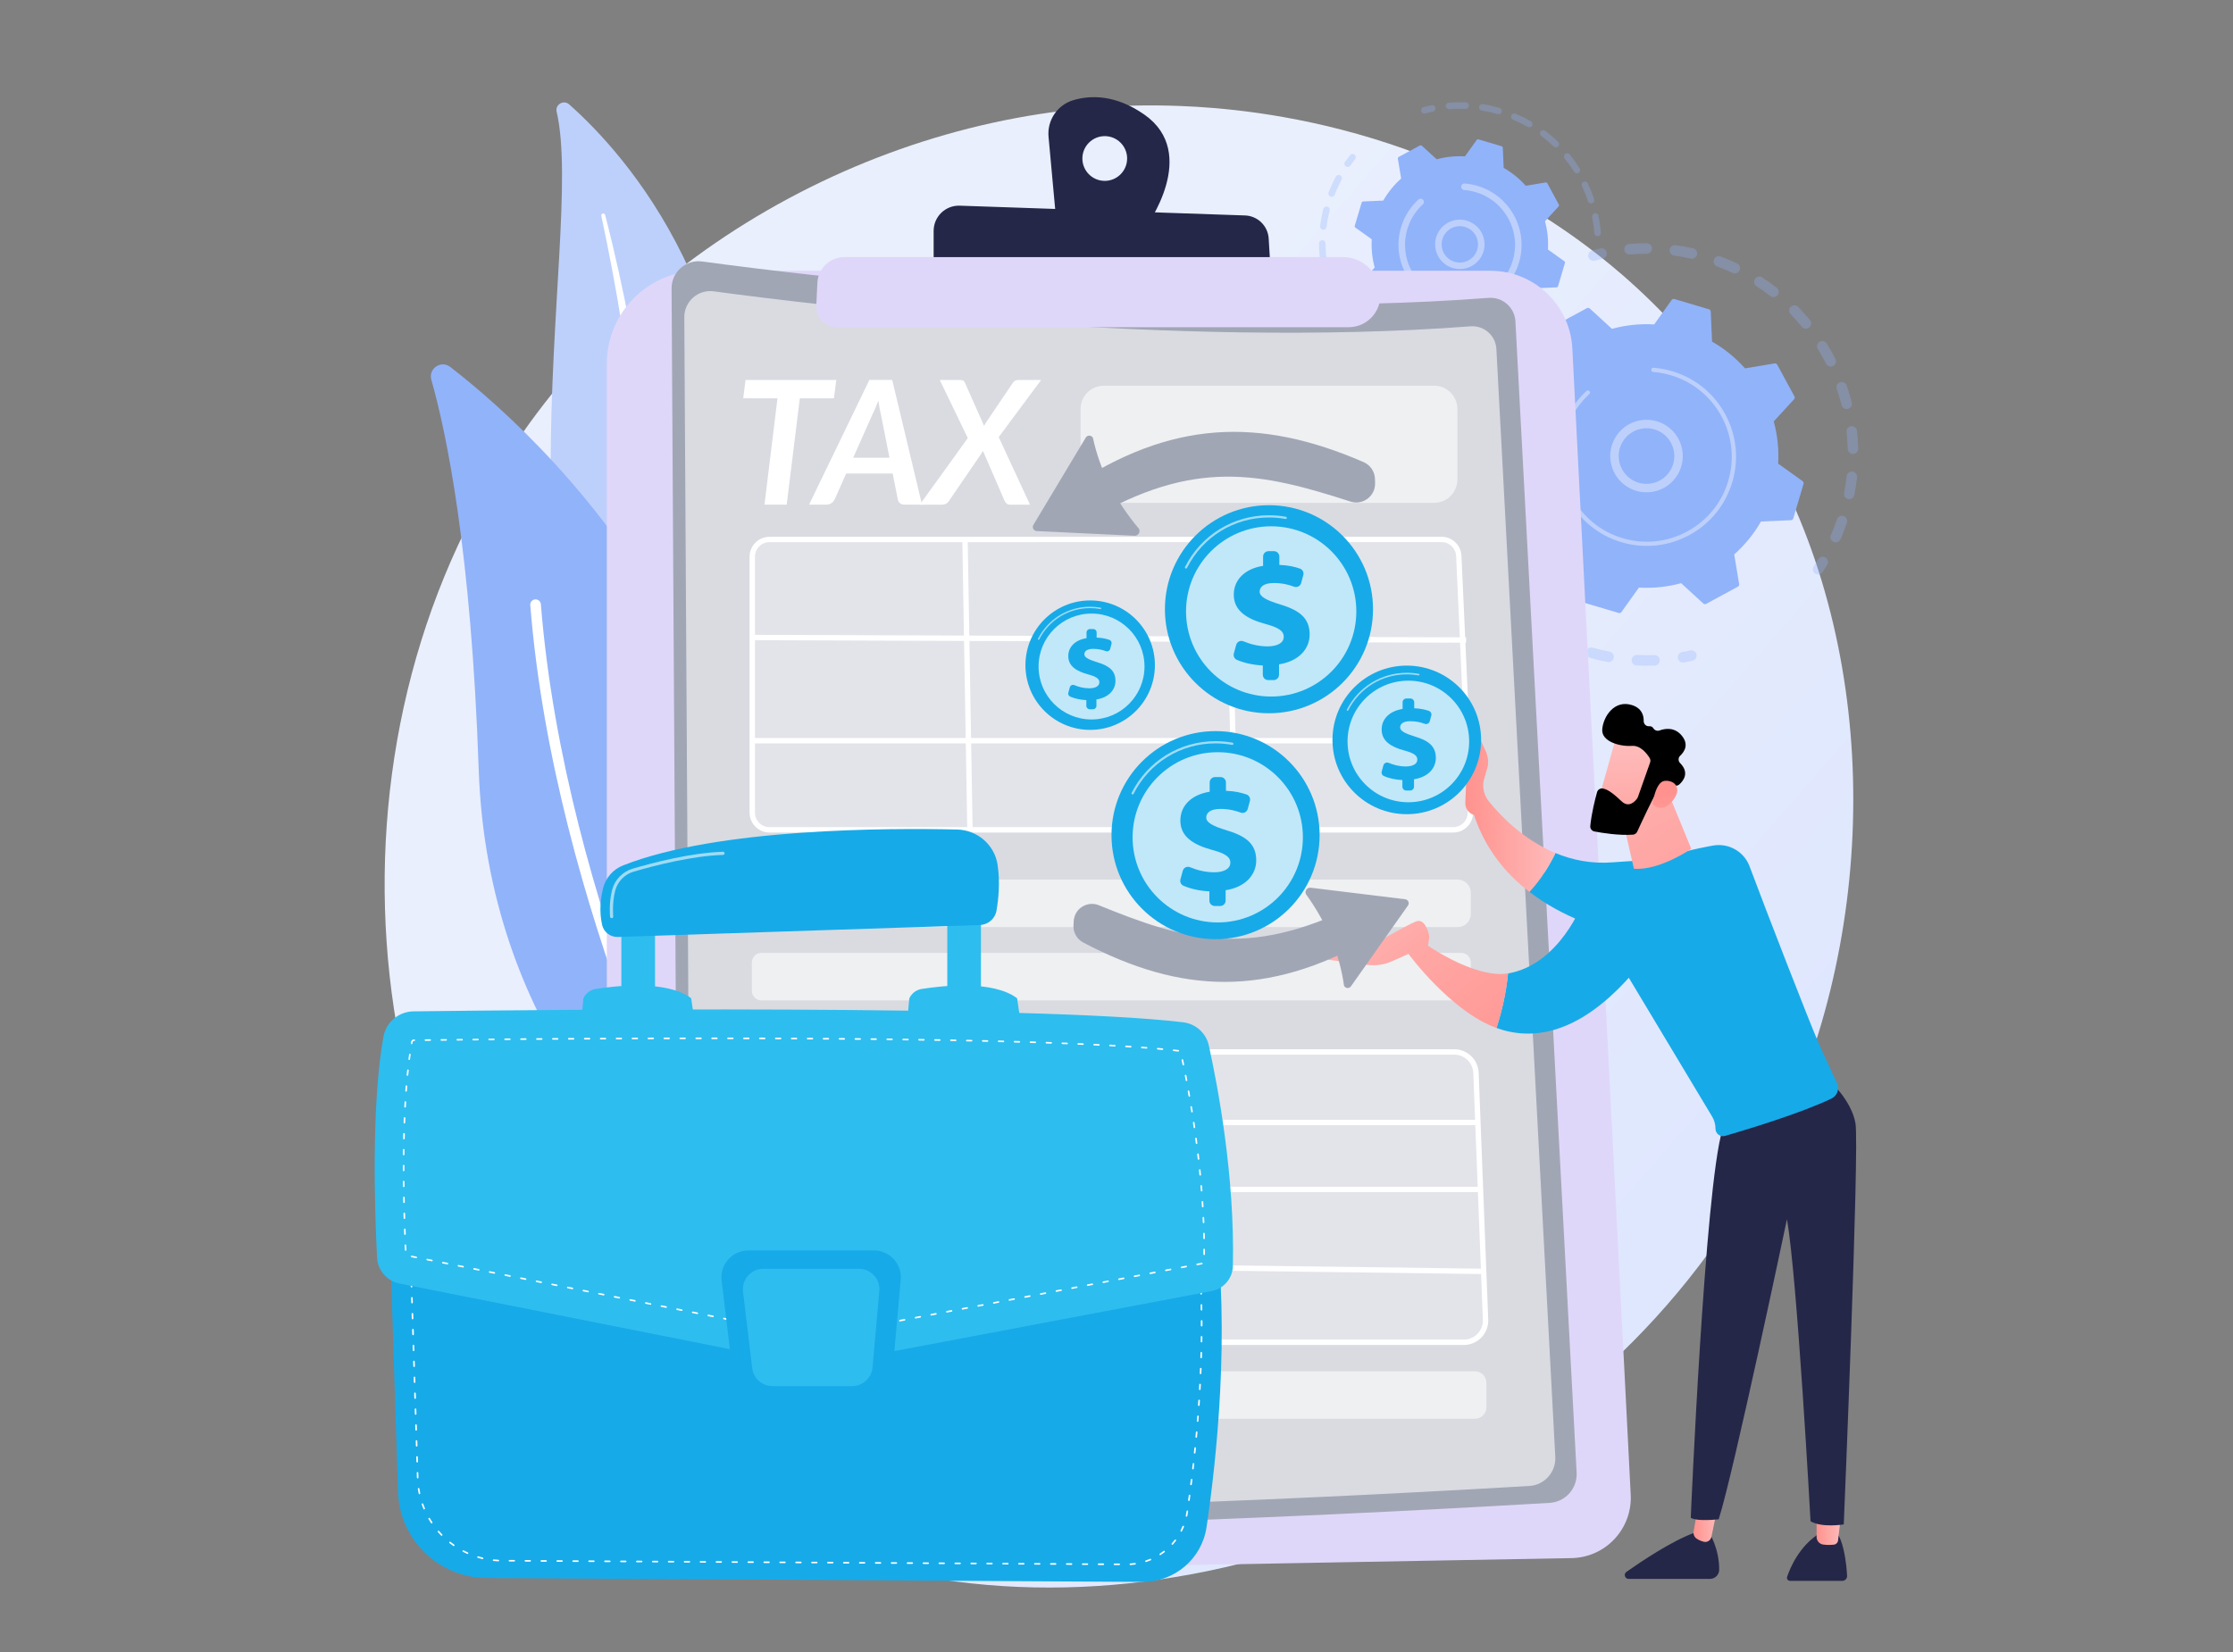 <?xml version="1.0" encoding="UTF-8"?> <!-- Generator: Adobe Illustrator 19.0.0, SVG Export Plug-In . SVG Version: 6.00 Build 0) --> <svg xmlns="http://www.w3.org/2000/svg" xmlns:xlink="http://www.w3.org/1999/xlink" version="1.1" x="0px" y="0px" viewBox="0 0 1000 740" style="enable-background:new 0 0 1000 740;" xml:space="preserve"><rect x="0" y="0" width="1000" height="740" fill="#808080" stroke="none"/> <g id="Background"> </g> <g id="Illustration"> <g> <linearGradient id="SVGID_1_" gradientUnits="userSpaceOnUse" x1="886.298" y1="720.115" x2="392.555" y2="288.091"> <stop offset="0" style="stop-color:#DAE3FE"></stop> <stop offset="1" style="stop-color:#E9EFFD"></stop> </linearGradient> <path style="fill:url(#SVGID_1_);" d="M802.39,495.75C738.58,646,568.6,730.17,421.19,707.46c-23.99-3.69-89.74-14.7-147.96-66.62 c-112.08-99.95-136.05-297.86-45.64-437.34c65.8-101.51,183.76-159.06,295.84-156.18c24.14,0.62,116.67,4.44,197.98,71.49 c11.94,9.85,38.29,33.25,62.03,70.38C839.18,276.37,843.97,397.83,802.39,495.75z"></path> <g> <path style="fill:#BDD0FB;" d="M249.28,50.05c-0.75-3.22,3.13-5.5,5.6-3.3c25.17,22.3,86.04,89.49,74.85,210.33 c-14.03,151.61,19.04,205.82,59.19,238.31c0,0-54.26-14.25-89.72-69.21C212.12,291.25,262.65,107.38,249.28,50.05z"></path> <path style="fill:#FFFFFF;" d="M269.29,96.69c3.55,16.73,6.77,33.52,9.38,50.4c2.69,16.87,4.87,33.81,6.52,50.79 c1.58,16.99,2.84,34.01,3.38,51.05c0.61,17.04,0.5,34.09,0.32,51.21c-0.08,17.11-0.26,34.34,1.32,51.65 c1.56,17.27,5.21,34.63,11.93,50.81c1.68,4.03,3.44,8.05,5.41,11.92c1.91,3.91,3.99,7.74,6.13,11.53 c4.33,7.56,9.18,14.85,14.54,21.74c10.76,13.76,23.61,25.87,37.67,36.03c1.48,1.07,3.55,0.74,4.62-0.74 c1.05-1.45,0.75-3.47-0.67-4.56l-0.01-0.01c-3.35-2.57-6.67-5.17-9.86-7.91c-1.62-1.35-3.17-2.76-4.75-4.14 c-1.53-1.44-3.11-2.83-4.59-4.31c-6.02-5.85-11.61-12.12-16.72-18.77c-10.27-13.23-18.61-28.07-25.05-43.52 c-3.13-7.76-5.69-15.74-7.63-23.89c-1.93-8.15-3.23-16.46-4.07-24.85c-1.67-16.79-1.63-33.85-1.67-50.96 c-0.06-17.11-0.24-34.31-1.13-51.47c-0.42-8.58-1-17.15-1.72-25.71c-0.34-4.28-0.76-8.55-1.18-12.83 c-0.46-4.27-0.93-8.54-1.45-12.8c-2.09-17.04-4.69-34.01-7.83-50.88c-3.22-16.85-6.88-33.61-11.19-50.2 c-0.12-0.47-0.61-0.76-1.08-0.64C269.48,95.77,269.19,96.23,269.29,96.69z"></path> </g> <g> <g> <path style="fill:#91B3FA;" d="M329.37,540.91c-1.56,5.9-8.64,8.29-13.5,4.6c-26.84-20.33-97.52-84.66-101.49-200.81 c-3.36-98.09-14.5-150.95-21.22-174.6c-1.42-5,4.37-8.91,8.48-5.73C247.02,199.45,385.89,327.17,329.37,540.91z"></path> <path style="fill:#FFFFFF;" d="M321.14,541.69c-0.12,0.09-0.25,0.18-0.39,0.25c-1.17,0.61-2.61,0.16-3.21-1.01 c-0.69-1.32-69.25-133.71-80.07-269.88c-0.1-1.31,0.87-2.46,2.19-2.56c1.31-0.1,2.46,0.87,2.56,2.19 c10.75,135.18,78.86,266.74,79.54,268.05C322.3,539.76,322.01,541,321.14,541.69z"></path> </g> </g> <g> <g> <g style="opacity:0.3;"> <path style="fill:#91B3FA;" d="M657.54,157.63c1.15,0.62,1.58,2.06,0.96,3.21c-1.21,2.24-2.33,4.56-3.35,6.91 c-0.51,1.19-1.88,1.74-3.07,1.25c-0.01-0.01-0.03-0.01-0.04-0.02c-1.2-0.52-1.75-1.92-1.23-3.12c1.07-2.47,2.26-4.91,3.52-7.27 c0.58-1.08,1.88-1.52,2.98-1.07C657.39,157.55,657.46,157.59,657.54,157.63z M650.99,179.5c-0.69,2.46-1.27,4.97-1.75,7.47 c-0.24,1.28-1.48,2.13-2.77,1.89c-1.29-0.25-2.13-1.48-1.89-2.77c0.5-2.63,1.12-5.27,1.84-7.86c0.35-1.26,1.66-2,2.92-1.64 c0.09,0.03,0.18,0.06,0.27,0.09C650.71,177.12,651.32,178.33,650.99,179.5z M647.78,199.34c-0.12,2.54-0.13,5.12-0.04,7.67 c0.05,1.31-0.97,2.41-2.28,2.46c-1.31,0.05-2.41-0.97-2.46-2.28c-0.1-2.68-0.09-5.4,0.04-8.08c0.06-1.31,1.17-2.32,2.48-2.25 c0.28,0.01,0.54,0.07,0.79,0.17C647.22,197.4,647.83,198.31,647.78,199.34z M649.09,219.4c0.45,2.51,1.02,5.03,1.68,7.49 c0.34,1.26-0.41,2.56-1.67,2.9c-1.26,0.34-2.56-0.41-2.9-1.67c-0.7-2.59-1.29-5.24-1.77-7.88c-0.23-1.29,0.62-2.52,1.91-2.75 c0.46-0.08,0.91-0.03,1.32,0.14C648.38,217.93,648.94,218.58,649.09,219.4z M654.84,238.67c0.99,2.34,2.1,4.67,3.3,6.93 c0.61,1.16,0.17,2.59-0.99,3.2c-1.16,0.61-2.59,0.17-3.2-0.99c-1.26-2.37-2.42-4.83-3.47-7.29c-0.51-1.2,0.05-2.59,1.25-3.11 c0.61-0.26,1.26-0.24,1.83-0.01C654.12,237.64,654.59,238.08,654.84,238.67z M664.71,256.19c1.49,2.07,3.09,4.09,4.75,6.03 c0.85,0.99,0.74,2.49-0.25,3.34c-0.99,0.85-2.49,0.74-3.34-0.25c-1.75-2.03-3.43-4.17-5-6.34c-0.76-1.06-0.52-2.54,0.54-3.31 c0.69-0.5,1.56-0.57,2.29-0.27C664.08,255.55,664.44,255.82,664.71,256.19z M743.3,295.7c0.05,1.31-0.97,2.41-2.28,2.45 c-2.68,0.1-5.4,0.08-8.08-0.05c-1.31-0.06-2.31-1.18-2.25-2.48c0.06-1.31,1.18-2.31,2.48-2.25c2.55,0.13,5.13,0.14,7.67,0.05 c0.35-0.01,0.68,0.05,0.99,0.18C742.67,293.94,743.27,294.74,743.3,295.7z M678.21,271.08c1.91,1.68,3.92,3.3,5.97,4.81 c1.05,0.78,1.28,2.26,0.5,3.31c-0.78,1.05-2.26,1.27-3.31,0.5c-2.16-1.59-4.27-3.3-6.28-5.07c-0.98-0.86-1.08-2.36-0.21-3.34 c0.69-0.78,1.77-1,2.68-0.63C677.78,270.76,678,270.9,678.21,271.08z M722.68,294.66c-0.25,1.28-1.49,2.13-2.77,1.88 c-2.63-0.5-5.28-1.13-7.86-1.85c-1.26-0.35-1.99-1.66-1.64-2.92c0.35-1.26,1.66-1.99,2.92-1.64c2.46,0.69,4.97,1.28,7.47,1.76 c0.16,0.03,0.31,0.08,0.46,0.14C722.28,292.44,722.9,293.53,722.68,294.66z M694.69,282.57c2.24,1.21,4.56,2.34,6.9,3.36 c1.2,0.52,1.75,1.92,1.23,3.12c-0.52,1.18-1.88,1.73-3.07,1.25c-0.02-0.01-0.03-0.01-0.05-0.02c-2.46-1.07-4.9-2.26-7.26-3.54 c-1.15-0.62-1.58-2.06-0.96-3.21c0.58-1.07,1.87-1.52,2.98-1.06C694.54,282.5,694.61,282.53,694.69,282.57z"></path> <path style="fill:#91B3FA;" d="M758.33,291.48c-0.43-0.18-0.92-0.23-1.41-0.12c-1.19,0.26-2.41,0.51-3.62,0.72 c-1.29,0.23-2.15,1.46-1.91,2.75c0.23,1.29,1.46,2.15,2.75,1.91c1.27-0.23,2.55-0.48,3.81-0.76c1.28-0.28,2.08-1.55,1.8-2.82 C759.58,292.38,759.03,291.77,758.33,291.48z"></path> </g> <g style="opacity:0.3;"> <path style="fill:#91B3FA;" d="M817.16,249.58c-1.06-0.43-2.3-0.05-2.92,0.96c-0.64,1.04-1.31,2.09-1.99,3.11 c-0.73,1.09-0.44,2.56,0.65,3.29c1.09,0.73,2.56,0.44,3.29-0.65c0.72-1.07,1.42-2.18,2.1-3.27c0.68-1.12,0.33-2.57-0.79-3.26 C817.38,249.68,817.27,249.63,817.16,249.58z"></path> <path style="fill:#91B3FA;" d="M777.9,117.97c1.18,0.56,1.69,1.97,1.14,3.15c-0.56,1.18-1.96,1.69-3.15,1.14 c-2.25-1.06-4.59-2.04-6.97-2.92c-1.22-0.45-1.85-1.82-1.39-3.05c0.46-1.23,1.82-1.85,3.05-1.39c1.03,0.38,2.05,0.78,3.06,1.2 C775.07,116.69,776.5,117.32,777.9,117.97z M759.99,114.06c-0.29,1.28-1.55,2.08-2.83,1.79c-2.45-0.55-4.95-1-7.43-1.34 c-1.3-0.17-2.2-1.37-2.02-2.67c0.18-1.3,1.37-2.2,2.67-2.02c2.61,0.36,5.24,0.83,7.82,1.41c0.13,0.03,0.26,0.07,0.38,0.12 C759.63,111.78,760.24,112.92,759.99,114.06z M789.18,124.25c2.21,1.44,4.39,2.99,6.48,4.61c1.03,0.8,1.22,2.29,0.42,3.32 c-0.8,1.03-2.29,1.22-3.32,0.42c-1.98-1.54-4.05-3.01-6.15-4.37c-1.1-0.71-1.41-2.18-0.7-3.28c0.63-0.97,1.85-1.33,2.88-0.9 C788.92,124.1,789.05,124.16,789.18,124.25z M739.86,111.31c0,1.31-1.06,2.37-2.37,2.37c-2.51,0-5.05,0.11-7.54,0.33 c-1.3,0.11-2.45-0.85-2.56-2.16c-0.11-1.3,0.85-2.45,2.16-2.56c2.63-0.23,5.3-0.34,7.94-0.34c0.32,0,0.62,0.06,0.9,0.18 C739.25,109.47,739.86,110.32,739.86,111.31z M805.27,137.45c1.84,1.89,3.62,3.88,5.3,5.92c0.83,1.01,0.69,2.5-0.32,3.33 c-1.01,0.83-2.5,0.69-3.33-0.32c-1.6-1.94-3.29-3.83-5.04-5.62c-0.91-0.94-0.9-2.44,0.04-3.35c0.7-0.68,1.71-0.84,2.56-0.5 C804.77,137.03,805.04,137.21,805.27,137.45z M818.08,153.86c1.39,2.25,2.69,4.58,3.89,6.93c0.59,1.17,0.13,2.59-1.04,3.18 c-1.17,0.59-2.59,0.13-3.18-1.04c-1.13-2.23-2.38-4.45-3.69-6.59c-0.69-1.11-0.34-2.57,0.77-3.26 c0.67-0.41,1.47-0.45,2.15-0.17C817.42,153.1,817.81,153.42,818.08,153.86z M827.01,172.68c0.86,2.5,1.63,5.06,2.28,7.61 c0.32,1.27-0.44,2.56-1.71,2.88c-1.27,0.32-2.56-0.44-2.88-1.71c-0.62-2.43-1.35-4.86-2.17-7.23 c-0.43-1.24,0.23-2.59,1.46-3.01c0.57-0.2,1.16-0.16,1.67,0.05C826.28,171.51,826.78,172.01,827.01,172.68z M831.62,192.99 c0.3,2.63,0.49,5.29,0.56,7.93c0.04,1.31-0.99,2.4-2.3,2.43c-1.31,0.04-2.4-0.99-2.43-2.3c-0.07-2.5-0.25-5.04-0.53-7.53 c-0.15-1.3,0.79-2.47,2.09-2.62c0.41-0.05,0.81,0.01,1.17,0.16C830.94,191.38,831.52,192.1,831.62,192.99z M831.66,213.83 c-0.29,2.62-0.69,5.26-1.2,7.85c-0.25,1.28-1.5,2.12-2.78,1.87c-1.28-0.25-2.12-1.5-1.87-2.78c0.48-2.46,0.87-4.97,1.14-7.46 c0.14-1.3,1.31-2.24,2.61-2.1c0.23,0.02,0.44,0.08,0.64,0.16C831.16,211.77,831.78,212.76,831.66,213.83z M827.12,234.15 c-0.63,1.84-1.32,3.68-2.06,5.47c-0.27,0.65-0.54,1.29-0.82,1.93c-0.52,1.2-1.91,1.78-3.12,1.22c-1.2-0.52-1.75-1.92-1.22-3.12 c0.27-0.61,0.53-1.22,0.78-1.84c0.7-1.71,1.36-3.45,1.95-5.2c0.42-1.24,1.77-1.9,3.01-1.48c0.05,0.02,0.09,0.03,0.14,0.05 C826.93,231.67,827.53,232.96,827.12,234.15z"></path> <path style="fill:#91B3FA;" d="M718.15,111.4c-0.44-0.18-0.93-0.23-1.42-0.12c-1.25,0.28-2.52,0.6-3.77,0.94 c-1.26,0.34-2.01,1.64-1.67,2.9c0.34,1.26,1.64,2.01,2.9,1.67c1.19-0.32,2.39-0.62,3.58-0.89c1.28-0.29,2.08-1.56,1.79-2.83 C719.38,112.28,718.84,111.68,718.15,111.4z"></path> </g> <g> <path style="fill:#91B3FA;" d="M696.45,145.72c-0.42,0.23-0.64,0.69-0.56,1.15l2.21,13.29c-4.7,4.18-8.77,9.14-11.99,14.76 l-13.45,0.58c-0.47,0.02-0.88,0.34-1.01,0.79l-4.6,15.49c-0.13,0.45,0.03,0.94,0.42,1.22l10.95,7.84 c-0.38,6.46,0.32,12.84,1.98,18.91l-9.11,9.93c-0.32,0.35-0.38,0.86-0.16,1.28l7.7,14.21c0.22,0.42,0.69,0.64,1.15,0.56 l13.29-2.21c4.18,4.7,9.14,8.77,14.76,11.99l0.58,13.45c0.02,0.47,0.34,0.88,0.79,1.01l15.49,4.61 c0.45,0.13,0.94-0.03,1.22-0.42l7.84-10.95c6.46,0.38,12.84-0.32,18.91-1.98l9.93,9.11c0.35,0.32,0.86,0.38,1.28,0.16 l14.21-7.7c0.42-0.22,0.64-0.69,0.56-1.15l-2.21-13.29c4.7-4.18,8.77-9.14,11.99-14.76l13.45-0.58 c0.47-0.02,0.88-0.34,1.01-0.79l4.6-15.49c0.13-0.45-0.03-0.94-0.42-1.22l-10.95-7.84c0.38-6.46-0.32-12.84-1.98-18.91 l9.11-9.93c0.32-0.35,0.38-0.86,0.16-1.28l-7.7-14.21c-0.23-0.42-0.69-0.64-1.15-0.56L781.46,165 c-4.18-4.7-9.14-8.77-14.76-11.99l-0.58-13.45c-0.02-0.47-0.34-0.88-0.79-1.01l-15.49-4.6c-0.45-0.13-0.94,0.03-1.22,0.42 l-7.83,10.95c-6.46-0.38-12.84,0.32-18.91,1.98l-9.93-9.11c-0.35-0.32-0.86-0.38-1.28-0.16L696.45,145.72z"></path> <g> <path style="fill:#BDD0FB;" d="M745.66,190.31c7.7,4.58,10.24,14.56,5.67,22.27c-2.22,3.73-5.75,6.38-9.96,7.45 c-4.2,1.07-8.58,0.44-12.31-1.78c-7.7-4.58-10.24-14.56-5.67-22.27c4.16-7.01,12.81-9.74,20.13-6.73 C744.25,189.54,744.97,189.89,745.66,190.31z M740.43,216.35c3.22-0.82,5.94-2.85,7.64-5.71c3.51-5.9,1.56-13.56-4.35-17.07 c-5.91-3.51-13.56-1.56-17.07,4.35c-3.51,5.9-1.56,13.56,4.35,17.07c0.54,0.32,1.09,0.59,1.65,0.83 C735.11,216.82,737.81,217.01,740.43,216.35z"></path> </g> <path style="fill:#BDD0FB;" d="M752.75,167.66c-1.26-0.52-2.55-0.97-3.87-1.37l0,0c-0.42-0.12-0.83-0.24-1.25-0.35 c-2.07-0.54-4.18-0.92-6.3-1.13c-0.03,0-0.06-0.01-0.09-0.01c-0.08-0.01-0.16-0.02-0.25-0.02c-0.16-0.01-0.32-0.03-0.48-0.04 c-0.42-0.03-0.8,0.21-0.95,0.58c-0.04,0.09-0.06,0.19-0.07,0.29c-0.04,0.52,0.35,0.98,0.87,1.02c2.68,0.21,5.37,0.7,7.97,1.48 c12.93,3.84,22.29,13.98,25.75,26.07c1.92,6.73,2.02,14.06-0.12,21.25c-0.37,1.26-0.81,2.49-1.3,3.69 c-3.32,8.08-9.27,14.71-17.05,18.92c-8.94,4.84-19.23,5.91-28.97,3.02c-20.12-5.98-31.61-27.21-25.64-47.32 c0.37-1.24,0.8-2.46,1.29-3.65c2.12-5.15,5.34-9.78,9.45-13.55c0.11-0.1,0.19-0.21,0.24-0.34c0.14-0.33,0.08-0.72-0.18-1 c-0.35-0.38-0.95-0.41-1.34-0.06c-4.31,3.95-7.7,8.82-9.92,14.22c-0.51,1.25-0.96,2.52-1.35,3.83 c-6.28,21.12,5.8,43.4,26.91,49.68c10.23,3.04,21.03,1.91,30.41-3.17c8.17-4.42,14.41-11.39,17.9-19.87 c0.52-1.26,0.97-2.55,1.37-3.88c3.04-10.23,1.92-21.03-3.17-30.41C768.2,177.39,761.23,171.15,752.75,167.66z"></path> </g> </g> <g> <g style="opacity:0.3;"> <path style="fill:#91B3FA;" d="M606.27,69.06c-0.59-0.24-1.28-0.08-1.7,0.44c-0.78,0.97-1.53,1.98-2.25,2.99 c-0.47,0.66-0.31,1.57,0.35,2.04c0.66,0.47,1.57,0.31,2.04-0.35c0.68-0.97,1.41-1.93,2.15-2.85c0.51-0.63,0.4-1.55-0.23-2.06 C606.51,69.18,606.39,69.11,606.27,69.06z"></path> <path style="fill:#91B3FA;" d="M600.2,78.52c0.71,0.38,0.98,1.27,0.6,1.98c-0.96,1.8-1.84,3.67-2.62,5.55 c-0.16,0.4-0.32,0.8-0.48,1.2c-0.29,0.75-1.14,1.13-1.89,0.84c-0.7-0.3-1.13-1.14-0.84-1.89c0.16-0.42,0.33-0.84,0.5-1.26 c0.81-1.98,1.74-3.94,2.75-5.82c0.36-0.67,1.16-0.95,1.84-0.66C600.11,78.47,600.16,78.49,600.2,78.52z M595.45,94.33 c-0.6,2.4-1.07,4.85-1.37,7.3c-0.1,0.8-0.83,1.37-1.63,1.27c-0.8-0.1-1.37-0.83-1.27-1.63c0.32-2.56,0.8-5.14,1.44-7.65 c0.2-0.78,0.99-1.26,1.78-1.06c0.07,0.02,0.14,0.04,0.2,0.07C595.25,92.89,595.63,93.62,595.45,94.33z M593.62,109.05 c0,2.47,0.16,4.96,0.47,7.42c0.1,0.8-0.47,1.53-1.27,1.63c-0.8,0.1-1.53-0.47-1.63-1.27c-0.32-2.57-0.49-5.19-0.49-7.78 c0-0.81,0.65-1.46,1.46-1.46c0.2,0,0.38,0.04,0.56,0.11C593.25,107.92,593.62,108.44,593.62,109.05z M595.47,123.77 c0.61,2.4,1.37,4.78,2.27,7.07c0.29,0.75-0.08,1.6-0.83,1.89c-0.75,0.29-1.6-0.08-1.89-0.83c-0.94-2.41-1.74-4.9-2.38-7.42 c-0.2-0.78,0.28-1.58,1.06-1.78c0.32-0.08,0.63-0.05,0.91,0.07C595.02,122.94,595.35,123.3,595.47,123.77z M600.85,137.59 c1.17,2.18,2.49,4.3,3.92,6.31c0.47,0.66,0.31,1.57-0.35,2.04c-0.66,0.47-1.57,0.31-2.04-0.35c-1.5-2.11-2.88-4.34-4.1-6.62 c-0.38-0.71-0.12-1.6,0.59-1.98c0.4-0.22,0.86-0.23,1.25-0.07C600.42,137.05,600.68,137.28,600.85,137.59z M609.42,149.68 c1.66,1.82,3.46,3.56,5.33,5.16c0.61,0.52,0.69,1.45,0.16,2.06c-0.52,0.61-1.45,0.69-2.06,0.16c-1.97-1.68-3.85-3.5-5.59-5.41 c-0.54-0.6-0.5-1.52,0.09-2.07c0.43-0.39,1.04-0.48,1.54-0.27C609.09,149.4,609.27,149.52,609.42,149.68z M620.69,159.31 c2.05,1.36,4.22,2.6,6.44,3.7c0.72,0.36,1.02,1.24,0.66,1.96c-0.36,0.72-1.23,1.01-1.96,0.66c-2.33-1.15-4.6-2.46-6.75-3.88 c-0.67-0.45-0.86-1.35-0.42-2.03c0.39-0.59,1.14-0.81,1.78-0.55C620.52,159.21,620.61,159.26,620.69,159.31z M642.25,169.65 c-0.17,0.79-0.95,1.29-1.74,1.12c-2.19-0.47-4.38-1.08-6.53-1.79c-0.33-0.11-0.65-0.22-0.97-0.33 c-0.77-0.24-1.16-1.1-0.89-1.87c0.27-0.76,1.1-1.16,1.87-0.9c0.3,0.11,0.61,0.21,0.92,0.31c2.05,0.68,4.15,1.26,6.23,1.71 c0.09,0.02,0.17,0.04,0.25,0.08C642.02,168.25,642.4,168.94,642.25,169.65z"></path> </g> <g style="opacity:0.3;"> <path style="fill:#91B3FA;" d="M678.73,50.9c2.35,1,4.65,2.15,6.85,3.42c0.7,0.4,0.94,1.3,0.53,2c-0.4,0.7-1.3,0.93-2,0.53 c-2.1-1.21-4.3-2.31-6.54-3.26c-0.74-0.32-1.09-1.18-0.77-1.92c0.31-0.74,1.16-1.08,1.9-0.78 C678.72,50.89,678.73,50.9,678.73,50.9z M672.51,50.14c-0.23,0.78-1.04,1.22-1.81,1c-2.33-0.68-4.73-1.22-7.13-1.62 c-0.79-0.13-1.34-0.88-1.21-1.68c0.13-0.8,0.88-1.34,1.68-1.21c2.51,0.41,5.03,0.98,7.47,1.69c0.05,0.02,0.1,0.03,0.15,0.05 C672.35,48.66,672.72,49.41,672.51,50.14z M691.97,58.55c2.04,1.54,4,3.21,5.82,4.98c0.58,0.56,0.6,1.49,0.04,2.07 c-0.56,0.58-1.48,0.6-2.07,0.04c-1.74-1.69-3.61-3.28-5.55-4.75c-0.64-0.49-0.77-1.4-0.29-2.05c0.41-0.54,1.12-0.72,1.72-0.47 C691.76,58.41,691.87,58.48,691.97,58.55z M657.82,47.37c-0.03,0.81-0.71,1.44-1.52,1.4c-2.43-0.1-4.89-0.05-7.31,0.15 c-0.8,0.06-1.51-0.53-1.58-1.34c-0.07-0.81,0.53-1.51,1.34-1.58c2.54-0.21,5.12-0.26,7.66-0.16c0.18,0.01,0.34,0.05,0.5,0.11 C657.46,46.19,657.84,46.74,657.82,47.37z M702.97,69.18c1.6,1.98,3.1,4.07,4.45,6.23c0.43,0.68,0.22,1.59-0.46,2.02 c-0.68,0.43-1.59,0.22-2.02-0.46c-1.29-2.06-2.72-4.06-4.25-5.94c-0.51-0.63-0.41-1.55,0.22-2.06c0.43-0.35,1-0.41,1.48-0.22 C702.61,68.84,702.81,68.98,702.97,69.18z M711.09,82.13c1.08,2.31,2.04,4.7,2.83,7.12c0.25,0.77-0.16,1.59-0.93,1.85 c-0.77,0.25-1.59-0.16-1.85-0.93c-0.76-2.3-1.67-4.59-2.71-6.79c-0.34-0.73-0.03-1.6,0.7-1.95c0.39-0.18,0.81-0.18,1.18-0.03 C710.65,81.54,710.93,81.79,711.09,82.13z M715.88,96.66c0.5,2.5,0.85,5.06,1.04,7.59c0.06,0.81-0.54,1.51-1.35,1.57 c-0.81,0.06-1.51-0.54-1.57-1.35c-0.18-2.42-0.52-4.85-1-7.24c-0.16-0.79,0.36-1.56,1.15-1.72c0.29-0.06,0.58-0.03,0.84,0.08 C715.44,95.78,715.78,96.16,715.88,96.66z"></path> <path style="fill:#91B3FA;" d="M641.95,47.2c-0.26-0.11-0.56-0.14-0.85-0.08c-1.23,0.25-2.45,0.55-3.64,0.87 c-0.78,0.21-1.24,1.01-1.03,1.79c0.21,0.78,1.01,1.24,1.79,1.03c1.13-0.31,2.3-0.59,3.47-0.83c0.79-0.16,1.3-0.94,1.13-1.73 C642.72,47.76,642.38,47.38,641.95,47.2z"></path> </g> <g> <path style="fill:#91B3FA;" d="M626.38,70.3c-0.28,0.15-0.43,0.46-0.38,0.77l1.48,8.9c-3.15,2.8-5.87,6.12-8.02,9.88l-9,0.39 c-0.32,0.01-0.59,0.23-0.68,0.53l-3.08,10.37c-0.09,0.3,0.02,0.63,0.28,0.81l7.33,5.24c-0.25,4.33,0.21,8.59,1.32,12.66 l-6.09,6.64c-0.21,0.23-0.26,0.58-0.11,0.85l5.15,9.51c0.15,0.28,0.46,0.43,0.77,0.38l8.9-1.48c2.8,3.15,6.12,5.87,9.88,8.02 l0.39,9c0.01,0.32,0.23,0.59,0.53,0.68l10.37,3.08c0.3,0.09,0.63-0.02,0.81-0.28l5.24-7.33c4.33,0.25,8.59-0.21,12.66-1.32 l6.65,6.1c0.23,0.21,0.58,0.26,0.85,0.11l9.51-5.15c0.28-0.15,0.43-0.46,0.38-0.77l-1.48-8.9c3.15-2.8,5.87-6.12,8.02-9.88 l9-0.39c0.32-0.01,0.59-0.23,0.68-0.53l3.08-10.37c0.09-0.3-0.02-0.63-0.28-0.81l-7.33-5.24c0.25-4.33-0.21-8.59-1.32-12.66 l6.09-6.64c0.21-0.23,0.26-0.58,0.11-0.85l-5.15-9.51c-0.15-0.28-0.46-0.43-0.77-0.38l-8.9,1.48c-2.8-3.15-6.12-5.87-9.88-8.02 l-0.39-9c-0.01-0.32-0.23-0.59-0.53-0.68l-10.37-3.08c-0.3-0.09-0.63,0.02-0.81,0.28l-5.24,7.33 c-4.33-0.25-8.59,0.21-12.66,1.32l-6.65-6.09c-0.23-0.21-0.58-0.26-0.85-0.11L626.38,70.3z"></path> <g> <path style="fill:#BDD0FB;" d="M659.41,99.96c2.54,1.51,4.34,3.92,5.07,6.78c0.73,2.86,0.3,5.84-1.21,8.38 c-3.12,5.25-9.91,6.97-15.17,3.86c-5.25-3.12-6.98-9.92-3.86-15.17c1.51-2.54,3.92-4.34,6.78-5.07 c2.33-0.59,4.73-0.42,6.92,0.48C658.44,99.43,658.93,99.68,659.41,99.96z M660.75,113.63c1.11-1.87,1.43-4.06,0.89-6.17 c-0.54-2.11-1.86-3.88-3.73-4.99l0,0c-1.87-1.11-4.06-1.43-6.17-0.89c-2.11,0.54-3.88,1.86-4.99,3.73 c-2.29,3.86-1.02,8.86,2.84,11.16c0.35,0.21,0.71,0.38,1.07,0.53C654.34,118.52,658.67,117.14,660.75,113.63z"></path> </g> <path style="fill:#BDD0FB;" d="M664.34,84.2c-0.86-0.35-1.74-0.66-2.64-0.93c-1.8-0.54-3.65-0.89-5.52-1.05 c-0.08-0.01-0.17-0.01-0.25-0.02c-0.65-0.05-1.23,0.33-1.47,0.9c-0.06,0.14-0.09,0.29-0.11,0.45 c-0.06,0.81,0.54,1.51,1.35,1.57c1.74,0.13,3.48,0.46,5.16,0.96l0,0c0.09,0.03,0.18,0.06,0.28,0.08 c3.97,1.22,7.48,3.38,10.3,6.27c1.53,1.57,2.87,3.36,3.96,5.32c0.01,0.02,0.02,0.03,0.03,0.05c0.03,0.05,0.05,0.1,0.08,0.15 c3.13,5.79,3.83,12.45,1.95,18.75c-0.24,0.82-0.52,1.61-0.84,2.39c-2.15,5.23-6,9.52-11.04,12.25 c-5.79,3.13-12.45,3.83-18.75,1.95c-6.3-1.88-11.51-6.09-14.64-11.88c-3.13-5.79-3.83-12.45-1.95-18.75 c0.24-0.8,0.52-1.59,0.83-2.36c1.37-3.34,3.46-6.33,6.12-8.77c0.16-0.15,0.29-0.33,0.36-0.52c0.21-0.51,0.12-1.11-0.27-1.54 c-0.55-0.59-1.47-0.64-2.07-0.09c-2.98,2.73-5.31,6.08-6.84,9.81c-0.35,0.86-0.67,1.74-0.93,2.64 c-2.1,7.06-1.32,14.51,2.19,20.98c3.51,6.47,9.32,11.2,16.38,13.29c7.06,2.1,14.51,1.32,20.98-2.19 c5.64-3.05,9.94-7.86,12.35-13.71c0.36-0.87,0.67-1.76,0.94-2.67C684.33,103.88,677.25,89.5,664.34,84.2z"></path> </g> </g> </g> <g> <path style="fill:#DFD7F9;" d="M271.74,162.93c0-23,18.64-41.64,41.64-41.64H667.5c19.54,0,35.65,15.31,36.64,34.82l26.14,513.41 c0.78,15.27-11.24,28.15-26.53,28.42l-405.86,7.38c-14.36,0.26-26.15-11.31-26.15-25.68V162.93z"></path> <path style="opacity:0.6;fill:#FFFFFF;" d="M357.21,696.58c0,0-0.01,0-0.01,4.01l-45.41-0.59 c-15.19-4.21-27.54-16.72-27.54-31.91v-68.57c0-0.54,0.43-0.97,0.97-0.97c0.54,0,0.97,0.43,0.97,0.97v68.57 c0,14.13,11.5,25.78,25.63,25.96l45.41,0.59c0.54,0.01,0.96,0.45,0.96,0.98C358.17,696.16,357.74,696.58,357.21,696.58z"></path> <path style="opacity:0.6;fill:#FFFFFF;" d="M285.21,579.26c-0.54,0-0.97-0.43-0.97-0.97v-7.09c0-0.54,0.43-4.98,0.97-4.98 c0.54,0,0.97,0.43,0.97,0.97v11.1C286.18,578.83,285.75,579.26,285.21,579.26z"></path> <g> <path style="fill:#A1A6B5;" d="M300.75,129.19c-0.04-7.36,6.43-13.05,13.72-12.06c48.36,6.56,214.65,26.84,352.14,16.29 c6.27-0.48,11.71,4.27,12.04,10.55l27.41,515.69c0.38,7.07-5.02,13.12-12.09,13.54c-57.82,3.42-295.96,16.65-380.9,7.75 c-5.17-0.54-9.09-4.89-9.12-10.09L300.75,129.19z"></path> <path style="opacity:0.6;fill:#FFFFFF;" d="M306.45,142.11c-0.04-7.08,6.19-12.56,13.2-11.61 c46.54,6.31,206.57,25.83,338.88,15.67c6.03-0.46,11.27,4.11,11.59,10.15L696.5,652.6c0.36,6.8-4.83,12.62-11.64,13.03 c-55.65,3.29-284.82,16.02-366.56,7.46c-4.98-0.52-8.75-4.71-8.78-9.71L306.45,142.11z"></path> <path style="opacity:0.58;fill:#FFFFFF;" d="M642.24,225.24H494.33c-5.76,0-10.42-4.67-10.42-10.42v-31.63 c0-5.76,4.67-10.42,10.42-10.42h147.91c5.76,0,10.42,4.67,10.42,10.42v31.63C652.66,220.57,647.99,225.24,642.24,225.24z"></path> <path style="opacity:0.58;fill:#FFFFFF;" d="M652.8,415.28H342.56c-3.24,0-5.86-2.62-5.86-5.86v-9.55 c0-3.24,2.62-5.86,5.86-5.86H652.8c3.24,0,5.86,2.62,5.86,5.86v9.55C658.66,412.66,656.04,415.28,652.8,415.28z"></path> <path style="opacity:0.58;fill:#FFFFFF;" d="M654.38,448.11h-313.4c-2.36,0-4.28-1.92-4.28-4.28v-12.72 c0-2.36,1.92-4.28,4.28-4.28h313.4c2.36,0,4.28,1.92,4.28,4.28v12.72C658.66,446.19,656.75,448.11,654.38,448.11z"></path> <path style="opacity:0.58;fill:#FFFFFF;" d="M660.5,635.52H342.13c-2.85,0-5.16-2.31-5.16-5.16v-10.95 c0-2.85,2.31-5.16,5.16-5.16H660.5c2.85,0,5.16,2.31,5.16,5.16v10.95C665.66,633.21,663.35,635.52,660.5,635.52z"></path> <path style="opacity:0.25;fill:#FFFFFF;" d="M650.59,371.72H344.42c-4.26,0-7.72-3.46-7.72-7.72V249.37 c0-4.26,3.46-7.72,7.72-7.72h300.98c4.13,0,7.52,3.25,7.71,7.37l5.19,114.64C658.5,368.05,654.99,371.72,650.59,371.72z"></path> <path style="fill:#FFFFFF;" d="M650.76,372.93H344.6c-4.92,0-8.92-4-8.92-8.92V249.37c0-4.92,4-8.92,8.92-8.92h300.98 c4.78,0,8.7,3.74,8.91,8.52l5.19,114.64c0.11,2.46-0.76,4.79-2.46,6.57C655.52,371.95,653.22,372.93,650.76,372.93z M344.6,242.85c-3.59,0-6.51,2.92-6.51,6.51V364c0,3.59,2.92,6.51,6.51,6.51h306.17c1.8,0,3.47-0.72,4.71-2.01 c1.24-1.3,1.88-3,1.8-4.8l-5.19-114.64c-0.16-3.49-3.02-6.22-6.51-6.22H344.6z"></path> <path style="opacity:0.25;fill:#FFFFFF;" d="M655.48,601.27H346.76c-5.41,0-9.79-4.38-9.79-9.79v-110.5 c0-5.41,4.38-9.79,9.79-9.79H651.2c5.26,0,9.58,4.16,9.78,9.41l4.28,110.5C665.48,596.65,661.03,601.27,655.48,601.27z"></path> <path style="fill:#FFFFFF;" d="M655.48,602.48H346.76c-6.06,0-10.99-4.93-10.99-10.99v-110.5c0-6.06,4.93-10.99,10.99-10.99 H651.2c5.93,0,10.76,4.64,10.99,10.57l4.28,110.5c0.12,3.01-0.97,5.87-3.06,8.05C661.31,601.28,658.5,602.48,655.48,602.48z M346.76,472.4c-4.73,0-8.59,3.85-8.59,8.59v110.5c0,4.73,3.85,8.59,8.59,8.59h308.72c2.36,0,4.55-0.94,6.19-2.63 c1.63-1.7,2.48-3.93,2.39-6.28l-4.28-110.5c-0.18-4.63-3.95-8.25-8.58-8.25H346.76z"></path> <rect x="368.09" y="305.48" transform="matrix(0.017 1 -1 0.017 732.586 -131.49)" style="fill:#FFFFFF;" width="130.09" height="2.41"></rect> <rect x="486.54" y="305.48" transform="matrix(0.027 1 -1 0.027 843.292 -252.995)" style="fill:#FFFFFF;" width="130.12" height="2.41"></rect> <rect x="337.67" y="284.93" transform="matrix(1 3.515596e-003 -3.515596e-003 1 1.009 -1.746)" style="fill:#FFFFFF;" width="318.89" height="2.41"></rect> <rect x="337.67" y="330.59" style="fill:#FFFFFF;" width="318.89" height="2.41"></rect> <rect x="431.66" y="471.19" transform="matrix(1 0.012 -0.012 1 6.667 -5.314)" style="fill:#FFFFFF;" width="2.41" height="130.09"></rect> <rect x="337.67" y="501.6" style="fill:#FFFFFF;" width="324.56" height="2.41"></rect> <rect x="337.67" y="531.59" style="fill:#FFFFFF;" width="325.37" height="2.41"></rect> <rect x="336.95" y="565.86" transform="matrix(1 0.013 -0.013 1 7.111 -6.2)" style="fill:#FFFFFF;" width="327.47" height="2.41"></rect> </g> <path style="fill:#252749;" d="M512.4,51.28c-12.79-8.9-23.91-8.72-31.74-6.41c-7.14,2.11-11.77,9-11.09,16.42l3.38,36.85 l40.18,3.57C513.13,101.71,537.49,68.74,512.4,51.28z M494.74,81.02c-5.53,0-10.02-4.49-10.02-10.02 c0-5.53,4.49-10.02,10.02-10.02c5.53,0,10.02,4.49,10.02,10.02C504.75,76.53,500.27,81.02,494.74,81.02z"></path> <path style="fill:#252749;" d="M418.11,121.96v-18.53c0-6.4,5.3-11.52,11.69-11.3l127.75,4.38c5.67,0.19,10.26,4.67,10.6,10.33 l1.07,17.8L418.11,121.96z"></path> <path style="fill:#DFD7F9;" d="M366.06,126.64c0.31-6.42,5.6-11.46,12.02-11.46l223.4-0.01c8.03,0,14.9,5.78,16.27,13.7 l0.19,1.09c1.5,8.67-5.17,16.6-13.97,16.6H374.77c-5.27,0-9.46-4.4-9.21-9.66L366.06,126.64z"></path> <g> <path style="fill:#FFFFFF;" d="M374.51,170.2l-1.04,8.23h-15.29l-5.87,47.62h-9.96l5.83-47.62h-15.33l1.01-8.23H374.51z"></path> <path style="fill:#FFFFFF;" d="M412.9,226.05h-7.76c-0.88,0-1.57-0.21-2.09-0.62c-0.52-0.41-0.84-0.97-0.97-1.66l-2.32-11.66 h-20.82l-5.18,11.66c-0.28,0.59-0.75,1.12-1.39,1.58c-0.64,0.46-1.37,0.69-2.16,0.69h-7.88l27-55.85h10.23L412.9,226.05z M382.08,205.04h16.26l-3.79-19.12c-0.21-0.93-0.41-1.91-0.62-2.94c-0.21-1.03-0.4-2.19-0.58-3.48 c-0.49,1.29-0.97,2.48-1.45,3.57c-0.48,1.09-0.92,2.05-1.33,2.88L382.08,205.04z"></path> <path style="fill:#FFFFFF;" d="M433.41,196.24l-12.55-26.03h9.08c0.67,0,1.15,0.1,1.45,0.29c0.3,0.19,0.55,0.52,0.75,0.99 l8.57,19.27c0.26-0.54,0.57-1.08,0.93-1.62l11.86-17.53c0.62-0.93,1.38-1.39,2.28-1.39h10.47l-19,25.57l14.02,30.28h-8.96 c-0.67,0-1.19-0.18-1.56-0.54c-0.37-0.36-0.66-0.76-0.87-1.2l-9.69-22.36c-0.13,0.21-0.25,0.41-0.37,0.62 c-0.12,0.21-0.24,0.41-0.37,0.62l-14.44,21.13c-0.44,0.64-0.91,1.09-1.43,1.35c-0.52,0.26-1.08,0.39-1.7,0.39h-10L433.41,196.24 z"></path> </g> </g> <g> <path style="fill:#17AAE8;" d="M174.31,545.73l3.94,122.62c0.69,21.38,18.24,38.4,39.73,38.52l293.64,1.73 c14.37,0.08,26.6-10.35,28.7-24.5c4.59-30.97,10.44-86.37,3.85-138.38H174.31z"></path> <path style="fill:#FFFFFF;" d="M501.23,701.08L501.23,701.08l-2.14-0.01c-0.2,0-0.36-0.16-0.35-0.36c0-0.2,0.16-0.35,0.36-0.35 c0,0,0,0,0,0l2.14,0.01c0.2,0,0.36,0.16,0.35,0.36C501.58,700.92,501.42,701.08,501.23,701.08z M506.21,701.05 c-0.19,0-0.34-0.15-0.36-0.33c-0.01-0.2,0.14-0.37,0.33-0.38c0.7-0.04,1.41-0.11,2.1-0.21c0.19-0.03,0.37,0.11,0.4,0.3 c0.03,0.19-0.11,0.38-0.3,0.4c-0.71,0.1-1.44,0.17-2.15,0.22C506.23,701.05,506.22,701.05,506.21,701.05z M494.1,701.04 C494.1,701.04,494.09,701.04,494.1,701.04l-2.14-0.01c-0.2,0-0.36-0.16-0.35-0.36c0-0.2,0.16-0.35,0.36-0.35c0,0,0,0,0,0 l2.14,0.01c0.2,0,0.36,0.16,0.35,0.36C494.45,700.88,494.29,701.04,494.1,701.04z M486.97,701C486.97,701,486.96,701,486.97,701 l-2.14-0.01c-0.2,0-0.36-0.16-0.35-0.36c0-0.2,0.16-0.35,0.36-0.35c0,0,0,0,0,0l2.14,0.01c0.2,0,0.36,0.16,0.35,0.36 C487.32,700.84,487.16,701,486.97,701z M479.84,700.95C479.84,700.95,479.83,700.95,479.84,700.95l-2.14-0.01 c-0.2,0-0.36-0.16-0.35-0.36c0-0.2,0.19-0.35,0.36-0.35l2.14,0.01c0.2,0,0.36,0.16,0.35,0.36 C480.19,700.8,480.03,700.95,479.84,700.95z M472.71,700.91C472.71,700.91,472.71,700.91,472.71,700.91l-2.14-0.01 c-0.2,0-0.36-0.16-0.35-0.36c0-0.2,0.16-0.35,0.36-0.35c0,0,0,0,0,0l2.14,0.01c0.2,0,0.36,0.16,0.35,0.36 C473.06,700.75,472.9,700.91,472.71,700.91z M465.58,700.87C465.58,700.87,465.58,700.87,465.58,700.87l-2.14-0.01 c-0.2,0-0.36-0.16-0.35-0.36c0-0.2,0.19-0.36,0.36-0.35l2.14,0.01c0.2,0,0.36,0.16,0.35,0.36 C465.93,700.71,465.77,700.87,465.58,700.87z M458.45,700.83C458.45,700.83,458.45,700.83,458.45,700.83l-2.14-0.01 c-0.2,0-0.36-0.16-0.35-0.36c0-0.2,0.16-0.35,0.36-0.35h0l2.14,0.01c0.2,0,0.36,0.16,0.35,0.36 C458.8,700.67,458.64,700.83,458.45,700.83z M451.32,700.79C451.32,700.79,451.32,700.79,451.32,700.79l-2.14-0.01 c-0.2,0-0.36-0.16-0.35-0.36c0-0.2,0.16-0.35,0.36-0.35c0,0,0,0,0,0l2.14,0.01c0.2,0,0.36,0.16,0.35,0.36 C451.67,700.63,451.51,700.79,451.32,700.79z M444.19,700.74C444.19,700.74,444.19,700.74,444.19,700.74l-2.14-0.01 c-0.2,0-0.36-0.16-0.35-0.36c0-0.2,0.16-0.35,0.36-0.35c0,0,0,0,0,0l2.14,0.01c0.2,0,0.36,0.16,0.35,0.36 C444.54,700.59,444.38,700.74,444.19,700.74z M437.06,700.7C437.06,700.7,437.06,700.7,437.06,700.7l-2.14-0.01 c-0.2,0-0.36-0.16-0.35-0.36c0-0.2,0.16-0.35,0.36-0.35c0,0,0,0,0,0l2.14,0.01c0.2,0,0.36,0.16,0.35,0.36 C437.41,700.54,437.25,700.7,437.06,700.7z M429.93,700.66C429.93,700.66,429.93,700.66,429.93,700.66l-2.14-0.01 c-0.2,0-0.36-0.16-0.35-0.36c0-0.2,0.16-0.35,0.36-0.35c0,0,0,0,0,0l2.14,0.01c0.2,0,0.36,0.16,0.35,0.36 C430.28,700.5,430.12,700.66,429.93,700.66z M422.8,700.62C422.8,700.62,422.8,700.62,422.8,700.62l-2.14-0.01 c-0.2,0-0.36-0.16-0.35-0.36c0-0.2,0.16-0.35,0.36-0.35c0,0,0,0,0,0l2.14,0.01c0.2,0,0.36,0.16,0.35,0.36 C423.15,700.46,422.99,700.62,422.8,700.62z M415.67,700.58C415.67,700.58,415.67,700.58,415.67,700.58l-2.14-0.01 c-0.2,0-0.36-0.16-0.35-0.36c0-0.2,0.16-0.35,0.36-0.35h0l2.14,0.01c0.2,0,0.36,0.16,0.35,0.36 C416.02,700.42,415.86,700.58,415.67,700.58z M408.54,700.53C408.54,700.53,408.54,700.53,408.54,700.53l-2.14-0.01 c-0.2,0-0.36-0.16-0.35-0.36c0-0.2,0.16-0.35,0.36-0.35c0,0,0,0,0,0l2.14,0.01c0.2,0,0.36,0.16,0.35,0.36 C408.89,700.38,408.73,700.53,408.54,700.53z M401.41,700.49C401.41,700.49,401.41,700.49,401.41,700.49l-2.14-0.01 c-0.2,0-0.36-0.16-0.35-0.36c0-0.2,0.16-0.35,0.36-0.35c0,0,0,0,0,0l2.14,0.01c0.2,0,0.36,0.16,0.35,0.36 C401.76,700.33,401.6,700.49,401.41,700.49z M394.28,700.45C394.28,700.45,394.28,700.45,394.28,700.45l-2.14-0.01 c-0.2,0-0.36-0.16-0.35-0.36c0-0.2,0.18-0.33,0.36-0.35l2.14,0.01c0.2,0,0.36,0.16,0.35,0.36 C394.63,700.29,394.48,700.45,394.28,700.45z M387.15,700.41C387.15,700.41,387.15,700.41,387.15,700.41l-2.14-0.01 c-0.2,0-0.36-0.16-0.35-0.36c0-0.2,0.16-0.35,0.36-0.35h0l2.14,0.01c0.2,0,0.36,0.16,0.35,0.36 C387.5,700.25,387.35,700.41,387.15,700.41z M380.02,700.37C380.02,700.37,380.02,700.37,380.02,700.37l-2.14-0.01 c-0.2,0-0.36-0.16-0.35-0.36s0.18-0.35,0.36-0.35l2.14,0.01c0.2,0,0.36,0.16,0.35,0.36 C380.38,700.21,380.22,700.37,380.02,700.37z M372.89,700.32C372.89,700.32,372.89,700.32,372.89,700.32l-2.14-0.01 c-0.2,0-0.36-0.16-0.35-0.36c0-0.2,0.16-0.35,0.36-0.35c0,0,0,0,0,0l2.14,0.01c0.2,0,0.36,0.16,0.35,0.36 C373.25,700.17,373.09,700.32,372.89,700.32z M365.76,700.28C365.76,700.28,365.76,700.28,365.76,700.28l-2.14-0.01 c-0.2,0-0.36-0.16-0.35-0.36c0-0.2,0.18-0.36,0.36-0.35l2.14,0.01c0.2,0,0.36,0.16,0.35,0.36 C366.12,700.12,365.96,700.28,365.76,700.28z M358.63,700.24L358.63,700.24l-2.14-0.01c-0.2,0-0.36-0.16-0.35-0.36 c0-0.2,0.16-0.35,0.36-0.35c0,0,0,0,0,0l2.14,0.01c0.2,0,0.36,0.16,0.35,0.36C358.99,700.08,358.83,700.24,358.63,700.24z M351.5,700.2C351.5,700.2,351.5,700.2,351.5,700.2l-2.14-0.01c-0.2,0-0.36-0.16-0.35-0.36c0-0.2,0.16-0.35,0.36-0.35 c0,0,0,0,0,0l2.14,0.01c0.2,0,0.36,0.16,0.35,0.36C351.86,700.04,351.7,700.2,351.5,700.2z M344.37,700.16 C344.37,700.16,344.37,700.16,344.37,700.16l-2.14-0.01c-0.2,0-0.36-0.16-0.35-0.36c0-0.2,0.16-0.35,0.36-0.35c0,0,0,0,0,0 l2.14,0.01c0.2,0,0.36,0.16,0.35,0.36C344.73,700,344.57,700.16,344.37,700.16z M337.24,700.11 C337.24,700.11,337.24,700.11,337.24,700.11l-2.14-0.01c-0.2,0-0.36-0.16-0.35-0.36c0-0.2,0.16-0.35,0.36-0.35c0,0,0,0,0,0 l2.14,0.01c0.2,0,0.36,0.16,0.35,0.36C337.6,699.96,337.44,700.11,337.24,700.11z M330.11,700.07L330.11,700.07l-2.14-0.01 c-0.2,0-0.36-0.16-0.35-0.36c0-0.2,0.16-0.35,0.36-0.35c0,0,0,0,0,0l2.14,0.01c0.2,0,0.36,0.16,0.35,0.36 C330.47,699.91,330.31,700.07,330.11,700.07z M322.98,700.03C322.98,700.03,322.98,700.03,322.98,700.03l-2.14-0.01 c-0.2,0-0.36-0.16-0.35-0.36c0-0.2,0.16-0.35,0.36-0.35c0,0,0,0,0,0l2.14,0.01c0.2,0,0.36,0.16,0.35,0.36 C323.34,699.87,323.18,700.03,322.98,700.03z M315.85,699.99L315.85,699.99l-2.14-0.01c-0.2,0-0.36-0.16-0.35-0.36 c0-0.2,0.16-0.35,0.36-0.35h0l2.14,0.01c0.2,0,0.36,0.16,0.35,0.36C316.21,699.83,316.05,699.99,315.85,699.99z M308.72,699.95 C308.72,699.95,308.72,699.95,308.72,699.95l-2.14-0.01c-0.2,0-0.36-0.16-0.35-0.36c0-0.2,0.16-0.35,0.36-0.35c0,0,0,0,0,0 l2.14,0.01c0.2,0,0.36,0.16,0.35,0.36C309.08,699.79,308.92,699.95,308.72,699.95z M301.59,699.9 C301.59,699.9,301.59,699.9,301.59,699.9l-2.14-0.01c-0.2,0-0.36-0.16-0.35-0.36c0-0.2,0.16-0.35,0.36-0.35c0,0,0,0,0,0 l2.14,0.01c0.2,0,0.36,0.16,0.35,0.36C301.95,699.75,301.79,699.9,301.59,699.9z M294.46,699.86L294.46,699.86l-2.14-0.01 c-0.2,0-0.36-0.16-0.35-0.36c0-0.2,0.18-0.33,0.36-0.35l2.14,0.01c0.2,0,0.36,0.16,0.35,0.36 C294.82,699.7,294.66,699.86,294.46,699.86z M287.33,699.82C287.33,699.82,287.33,699.82,287.33,699.82l-2.14-0.01 c-0.2,0-0.36-0.16-0.35-0.36c0-0.2,0.16-0.35,0.36-0.35c0,0,0,0,0,0l2.14,0.01c0.2,0,0.36,0.16,0.35,0.36 C287.69,699.66,287.53,699.82,287.33,699.82z M280.2,699.78C280.2,699.78,280.2,699.78,280.2,699.78l-2.14-0.01 c-0.2,0-0.36-0.16-0.35-0.36c0-0.2,0.18-0.35,0.36-0.35l2.14,0.01c0.2,0,0.36,0.16,0.35,0.36 C280.56,699.62,280.4,699.78,280.2,699.78z M273.07,699.74L273.07,699.74l-2.14-0.01c-0.2,0-0.36-0.16-0.35-0.36 c0-0.2,0.16-0.35,0.36-0.35c0,0,0,0,0,0l2.14,0.01c0.2,0,0.36,0.16,0.35,0.36C273.43,699.58,273.27,699.74,273.07,699.74z M513.19,699.7c-0.15,0-0.29-0.09-0.34-0.24c-0.06-0.19,0.04-0.39,0.23-0.45c0.67-0.22,1.33-0.47,1.98-0.74 c0.18-0.07,0.39,0.01,0.47,0.19c0.08,0.18-0.01,0.39-0.19,0.47c-0.66,0.28-1.35,0.54-2.03,0.76 C513.27,699.69,513.23,699.7,513.19,699.7z M265.94,699.69C265.94,699.69,265.94,699.69,265.94,699.69l-2.14-0.01 c-0.2,0-0.36-0.16-0.35-0.36c0-0.2,0.17-0.36,0.36-0.35l2.14,0.01c0.2,0,0.36,0.16,0.35,0.36 C266.3,699.53,266.14,699.69,265.94,699.69z M258.81,699.65C258.81,699.65,258.81,699.65,258.81,699.65l-2.14-0.01 c-0.2,0-0.36-0.16-0.35-0.36c0-0.2,0.16-0.35,0.36-0.35c0,0,0,0,0,0l2.14,0.01c0.2,0,0.36,0.16,0.35,0.36 C259.17,699.49,259.01,699.65,258.81,699.65z M251.68,699.61C251.68,699.61,251.68,699.61,251.68,699.61l-2.14-0.01 c-0.2,0-0.36-0.16-0.35-0.36c0-0.2,0.16-0.35,0.36-0.35c0,0,0,0,0,0l2.14,0.01c0.2,0,0.36,0.16,0.35,0.36 C252.04,699.45,251.88,699.61,251.68,699.61z M244.55,699.57C244.55,699.57,244.55,699.57,244.55,699.57l-2.14-0.01 c-0.2,0-0.36-0.16-0.35-0.36c0-0.2,0.16-0.35,0.36-0.35c0,0,0,0,0,0l2.14,0.01c0.2,0,0.36,0.16,0.35,0.36 C244.91,699.41,244.75,699.57,244.55,699.57z M237.42,699.53C237.42,699.53,237.42,699.53,237.42,699.53l-2.14-0.01 c-0.2,0-0.36-0.16-0.35-0.36c0-0.2,0.16-0.35,0.36-0.35c0,0,0,0,0,0l2.14,0.01c0.2,0,0.36,0.16,0.35,0.36 C237.78,699.37,237.62,699.53,237.42,699.53z M230.29,699.48C230.29,699.48,230.29,699.48,230.29,699.48l-2.14-0.01 c-0.2,0-0.36-0.16-0.35-0.36c0-0.2,0.16-0.35,0.36-0.35h0l2.14,0.01c0.2,0,0.36,0.16,0.35,0.36 C230.65,699.33,230.49,699.48,230.29,699.48z M223.17,699.4c-0.01,0-0.01,0-0.02,0c-0.71-0.04-1.44-0.09-2.15-0.17 c-0.2-0.02-0.34-0.2-0.32-0.39c0.02-0.2,0.19-0.34,0.39-0.32c0.7,0.07,1.41,0.13,2.11,0.16c0.2,0.01,0.35,0.18,0.34,0.37 C223.51,699.26,223.35,699.4,223.17,699.4z M216.12,698.39c-0.03,0-0.06,0-0.08-0.01c-0.7-0.17-1.4-0.36-2.08-0.56 c-0.19-0.06-0.3-0.26-0.24-0.44c0.06-0.19,0.26-0.3,0.44-0.24c0.67,0.2,1.36,0.39,2.04,0.55c0.19,0.05,0.31,0.24,0.26,0.43 C216.43,698.28,216.28,698.39,216.12,698.39z M519.59,696.6c-0.12,0-0.23-0.06-0.3-0.16c-0.11-0.16-0.06-0.39,0.1-0.49 c0.59-0.39,1.17-0.8,1.72-1.23c0.15-0.12,0.38-0.09,0.5,0.06c0.12,0.16,0.09,0.38-0.06,0.5c-0.57,0.44-1.16,0.86-1.76,1.26 C519.73,696.58,519.66,696.6,519.59,696.6z M209.39,696.08c-0.05,0-0.1-0.01-0.15-0.03c-0.65-0.29-1.3-0.61-1.94-0.94 c-0.17-0.09-0.24-0.31-0.15-0.48c0.09-0.17,0.3-0.24,0.48-0.15c0.62,0.33,1.26,0.64,1.9,0.93c0.18,0.08,0.26,0.29,0.18,0.47 C209.65,696,209.53,696.08,209.39,696.08z M203.21,692.56c-0.07,0-0.14-0.02-0.2-0.06c-0.59-0.41-1.17-0.84-1.73-1.29 c-0.15-0.12-0.18-0.35-0.06-0.5c0.12-0.15,0.35-0.18,0.5-0.06c0.55,0.44,1.12,0.86,1.7,1.26c0.16,0.11,0.2,0.34,0.09,0.5 C203.43,692.5,203.32,692.56,203.21,692.56z M524.99,691.97c-0.08,0-0.17-0.03-0.24-0.09c-0.15-0.13-0.16-0.36-0.03-0.5 c0.47-0.52,0.92-1.07,1.35-1.62c0.12-0.16,0.34-0.19,0.5-0.07c0.16,0.12,0.19,0.34,0.07,0.5c-0.44,0.57-0.9,1.13-1.38,1.67 C525.18,691.93,525.08,691.97,524.99,691.97z M197.79,687.95c-0.09,0-0.19-0.04-0.26-0.11c-0.5-0.51-0.99-1.05-1.46-1.59 c-0.13-0.15-0.11-0.37,0.03-0.5c0.15-0.13,0.37-0.11,0.5,0.03c0.46,0.53,0.94,1.05,1.44,1.56c0.14,0.14,0.13,0.37-0.01,0.5 C197.97,687.91,197.88,687.95,197.79,687.95z M529,686.1c-0.05,0-0.11-0.01-0.16-0.04c-0.18-0.09-0.25-0.3-0.16-0.48 c0.32-0.62,0.61-1.27,0.88-1.92c0.08-0.18,0.28-0.27,0.47-0.19c0.18,0.08,0.27,0.28,0.19,0.47c-0.27,0.67-0.58,1.33-0.9,1.97 C529.26,686.03,529.13,686.1,529,686.1z M193.32,682.41c-0.12,0-0.23-0.06-0.3-0.16c-0.4-0.6-0.78-1.22-1.14-1.83 c-0.1-0.17-0.04-0.39,0.13-0.49c0.17-0.1,0.39-0.04,0.49,0.13c0.35,0.61,0.73,1.21,1.12,1.8c0.11,0.16,0.06,0.39-0.1,0.49 C193.46,682.39,193.39,682.41,193.32,682.41z M531.36,679.4c-0.02,0-0.05,0-0.07-0.01c-0.19-0.04-0.32-0.23-0.28-0.42 c0.11-0.52,0.21-1.06,0.29-1.59l0.07-0.49c0.03-0.19,0.21-0.33,0.4-0.3c0.19,0.03,0.33,0.21,0.3,0.4l-0.07,0.49 c-0.08,0.55-0.18,1.1-0.29,1.64C531.67,679.28,531.52,679.4,531.36,679.4z M189.96,676.12c-0.14,0-0.27-0.08-0.33-0.22 c-0.28-0.66-0.54-1.34-0.78-2.02c-0.07-0.19,0.03-0.39,0.22-0.45c0.18-0.06,0.39,0.03,0.45,0.22c0.23,0.67,0.49,1.33,0.76,1.98 c0.08,0.18-0.01,0.39-0.19,0.47C190.06,676.12,190.01,676.12,189.96,676.12z M532.43,672.35c-0.02,0-0.03,0-0.05,0 c-0.19-0.03-0.33-0.21-0.3-0.4c0.1-0.7,0.19-1.4,0.29-2.12c0.03-0.19,0.2-0.33,0.4-0.31c0.2,0.03,0.33,0.21,0.31,0.4 c-0.1,0.72-0.19,1.42-0.29,2.12C532.76,672.22,532.6,672.35,532.43,672.35z M187.85,669.32c-0.17,0-0.31-0.12-0.35-0.28 c-0.15-0.7-0.28-1.42-0.38-2.12c-0.03-0.19,0.11-0.38,0.3-0.41c0.2-0.03,0.38,0.11,0.41,0.3c0.1,0.69,0.23,1.39,0.37,2.08 c0.04,0.19-0.08,0.38-0.28,0.42C187.9,669.32,187.87,669.32,187.85,669.32z M533.37,665.28c-0.02,0-0.03,0-0.05,0 c-0.2-0.03-0.33-0.2-0.31-0.4l0.27-2.12c0.02-0.2,0.2-0.33,0.4-0.31c0.2,0.02,0.33,0.2,0.31,0.4l-0.27,2.12 C533.7,665.15,533.55,665.28,533.37,665.28z M187.05,662.25c-0.19,0-0.35-0.15-0.36-0.35l-0.07-2.14 c-0.01-0.2,0.15-0.36,0.34-0.37c0.2-0.02,0.36,0.15,0.37,0.34l0.07,2.14c0.01,0.2-0.15,0.36-0.35,0.37 C187.06,662.25,187.06,662.25,187.05,662.25z M534.23,658.2c-0.01,0-0.03,0-0.04,0c-0.2-0.02-0.34-0.2-0.31-0.4 c0.08-0.7,0.16-1.41,0.24-2.12c0.02-0.2,0.2-0.33,0.39-0.31c0.2,0.02,0.34,0.2,0.31,0.39c-0.08,0.72-0.16,1.42-0.24,2.13 C534.56,658.07,534.41,658.2,534.23,658.2z M186.83,655.12c-0.19,0-0.35-0.15-0.36-0.35l-0.07-2.14 c-0.01-0.2,0.15-0.36,0.35-0.37c0.19-0.01,0.36,0.15,0.37,0.34l0.07,2.14c0.01,0.2-0.15,0.36-0.34,0.37 C186.83,655.12,186.83,655.12,186.83,655.12z M535.01,651.11c-0.01,0-0.02,0-0.04,0c-0.2-0.02-0.34-0.2-0.32-0.39 c0.07-0.7,0.15-1.41,0.22-2.13c0.02-0.2,0.19-0.34,0.39-0.32c0.2,0.02,0.34,0.19,0.32,0.39c-0.07,0.72-0.14,1.42-0.22,2.13 C535.35,650.98,535.19,651.11,535.01,651.11z M186.6,647.99c-0.19,0-0.35-0.15-0.36-0.35l-0.07-2.14 c-0.01-0.2,0.15-0.36,0.34-0.37c0.17-0.03,0.36,0.15,0.37,0.34l0.07,2.14c0.01,0.2-0.15,0.36-0.34,0.37 C186.6,647.99,186.6,647.99,186.6,647.99z M535.71,644.02c-0.01,0-0.02,0-0.03,0c-0.2-0.02-0.34-0.19-0.32-0.39 c0.07-0.71,0.13-1.42,0.19-2.13c0.02-0.2,0.19-0.34,0.39-0.32c0.2,0.02,0.34,0.19,0.32,0.39c-0.06,0.71-0.13,1.43-0.19,2.13 C536.05,643.88,535.89,644.02,535.71,644.02z M186.37,640.87c-0.19,0-0.35-0.15-0.36-0.35l-0.07-2.14 c-0.01-0.2,0.15-0.36,0.34-0.37c0.17-0.03,0.36,0.15,0.37,0.34l0.07,2.14c0.01,0.2-0.15,0.36-0.35,0.37 C186.38,640.87,186.37,640.87,186.37,640.87z M536.33,636.91c-0.01,0-0.02,0-0.03,0c-0.2-0.02-0.34-0.19-0.33-0.38l0.17-2.13 c0.02-0.2,0.18-0.34,0.38-0.33c0.2,0.02,0.34,0.19,0.33,0.38l-0.17,2.13C536.67,636.77,536.51,636.91,536.33,636.91z M186.14,633.74c-0.19,0-0.35-0.15-0.36-0.35l-0.07-2.14c-0.01-0.2,0.15-0.36,0.34-0.37c0.19-0.01,0.36,0.15,0.37,0.34l0.07,2.14 c0.01,0.2-0.15,0.36-0.34,0.37C186.15,633.74,186.14,633.74,186.14,633.74z M536.86,629.8c-0.01,0-0.02,0-0.02,0 c-0.2-0.01-0.34-0.18-0.33-0.38l0.14-2.13c0.01-0.2,0.18-0.34,0.38-0.33c0.2,0.01,0.35,0.18,0.33,0.38l-0.14,2.14 C537.2,629.66,537.04,629.8,536.86,629.8z M185.91,626.62c-0.19,0-0.35-0.15-0.36-0.35l-0.07-2.14c-0.01-0.2,0.15-0.36,0.34-0.37 c0.19-0.02,0.36,0.15,0.37,0.34l0.07,2.14c0.01,0.2-0.15,0.36-0.35,0.37C185.92,626.62,185.91,626.62,185.91,626.62z M537.3,622.68c-0.01,0-0.01,0-0.02,0c-0.2-0.01-0.35-0.18-0.34-0.38c0.04-0.71,0.08-1.42,0.12-2.13 c0.01-0.2,0.18-0.35,0.37-0.34c0.2,0.01,0.35,0.18,0.34,0.37c-0.04,0.72-0.08,1.43-0.12,2.14 C537.65,622.54,537.49,622.68,537.3,622.68z M185.68,619.49c-0.19,0-0.35-0.15-0.36-0.35l-0.07-2.14 c-0.01-0.2,0.15-0.36,0.34-0.37c0.19-0.01,0.36,0.15,0.37,0.34l0.07,2.14c0.01,0.2-0.15,0.36-0.34,0.37 C185.69,619.49,185.68,619.49,185.68,619.49z M537.65,615.56c-0.01,0-0.01,0-0.02,0c-0.2-0.01-0.35-0.17-0.34-0.37 c0.03-0.71,0.06-1.42,0.09-2.14c0.01-0.2,0.18-0.36,0.37-0.34c0.2,0.01,0.35,0.17,0.34,0.37c-0.03,0.72-0.06,1.43-0.09,2.14 C538,615.41,537.84,615.56,537.65,615.56z M185.45,612.36c-0.19,0-0.35-0.15-0.36-0.35l-0.07-2.14c-0.01-0.2,0.15-0.36,0.34-0.37 c0.17-0.02,0.36,0.15,0.37,0.34l0.07,2.14c0.01,0.2-0.15,0.36-0.34,0.37C185.46,612.36,185.45,612.36,185.45,612.36z M537.91,608.43c0,0-0.01,0-0.01,0c-0.2-0.01-0.35-0.17-0.35-0.37c0.02-0.71,0.04-1.42,0.06-2.14c0-0.2,0.16-0.35,0.37-0.35 c0.2,0.01,0.35,0.17,0.35,0.37c-0.02,0.71-0.04,1.43-0.06,2.14C538.26,608.28,538.1,608.43,537.91,608.43z M185.22,605.24 c-0.19,0-0.35-0.15-0.36-0.35l-0.07-2.14c-0.01-0.2,0.15-0.36,0.34-0.37c0.17-0.02,0.36,0.15,0.37,0.34l0.07,2.14 c0.01,0.2-0.15,0.36-0.35,0.37C185.23,605.24,185.23,605.24,185.22,605.24z M538.07,601.31 C538.07,601.31,538.07,601.31,538.07,601.31c-0.2,0-0.36-0.16-0.36-0.36c0.01-0.71,0.02-1.42,0.03-2.14 c0-0.2,0.19-0.35,0.36-0.35c0.2,0,0.35,0.16,0.35,0.36c-0.01,0.71-0.02,1.43-0.03,2.14 C538.42,601.15,538.26,601.31,538.07,601.31z M184.99,598.11c-0.19,0-0.35-0.15-0.36-0.35l-0.07-2.14 c-0.01-0.2,0.15-0.36,0.35-0.37c0.18-0.02,0.36,0.15,0.37,0.34l0.07,2.14c0.01,0.2-0.15,0.36-0.34,0.37 C185,598.11,185,598.11,184.99,598.11z M538.13,594.18c-0.2,0-0.36-0.16-0.36-0.36v-0.17c0-0.65,0-1.31,0-1.96 c0-0.2,0.16-0.36,0.36-0.36h0c0.2,0,0.36,0.16,0.36,0.36c0,0.66,0,1.31,0,1.97v0.17C538.48,594.02,538.32,594.18,538.13,594.18z M184.76,590.99c-0.19,0-0.35-0.15-0.36-0.34l-0.07-2.14c-0.01-0.2,0.15-0.36,0.34-0.37c0.2-0.03,0.36,0.15,0.37,0.34l0.07,2.14 c0.01,0.2-0.15,0.36-0.35,0.37C184.77,590.99,184.77,590.99,184.76,590.99z M538.07,587.05c-0.19,0-0.35-0.16-0.36-0.35 c-0.01-0.71-0.02-1.42-0.04-2.14c0-0.2,0.15-0.36,0.35-0.36c0.17-0.01,0.36,0.15,0.36,0.35c0.01,0.71,0.03,1.43,0.04,2.14 C538.43,586.88,538.27,587.05,538.07,587.05C538.08,587.05,538.07,587.05,538.07,587.05z M184.53,583.86 c-0.19,0-0.35-0.15-0.36-0.35l-0.07-2.14c-0.01-0.2,0.15-0.36,0.34-0.37c0.18-0.02,0.36,0.15,0.37,0.34l0.07,2.14 c0.01,0.2-0.15,0.36-0.34,0.37C184.54,583.86,184.54,583.86,184.53,583.86z M537.91,579.92c-0.19,0-0.35-0.15-0.36-0.35 c-0.02-0.71-0.05-1.42-0.07-2.14c-0.01-0.2,0.15-0.36,0.34-0.37c0.2-0.02,0.36,0.15,0.37,0.34c0.03,0.71,0.05,1.43,0.07,2.14 c0.01,0.2-0.15,0.36-0.34,0.37C537.91,579.92,537.91,579.92,537.91,579.92z M184.31,576.73c-0.19,0-0.35-0.15-0.36-0.35 l-0.07-2.14c-0.01-0.2,0.15-0.36,0.34-0.37c0.2-0.01,0.36,0.15,0.37,0.34l0.07,2.14c0.01,0.2-0.15,0.36-0.34,0.37 C184.31,576.73,184.31,576.73,184.31,576.73z M537.62,572.8c-0.19,0-0.35-0.15-0.36-0.34c-0.04-0.71-0.07-1.42-0.11-2.13 c-0.01-0.2,0.14-0.36,0.34-0.38c0.19-0.01,0.36,0.14,0.38,0.34c0.04,0.71,0.08,1.43,0.11,2.14c0.01,0.2-0.14,0.36-0.34,0.37 C537.63,572.8,537.62,572.8,537.62,572.8z M184.08,569.61c-0.19,0-0.35-0.15-0.36-0.35l-0.07-2.14c-0.01-0.2,0.15-0.36,0.34-0.37 c0.21,0,0.36,0.15,0.37,0.35l0.07,2.14c0.01,0.2-0.15,0.36-0.35,0.37C184.08,569.61,184.08,569.61,184.08,569.61z M537.2,565.68 c-0.19,0-0.34-0.14-0.36-0.33c-0.05-0.71-0.1-1.42-0.15-2.13c-0.01-0.2,0.13-0.37,0.33-0.38c0.21-0.01,0.37,0.13,0.38,0.33 c0.05,0.71,0.1,1.42,0.15,2.14c0.01,0.2-0.14,0.37-0.33,0.38C537.22,565.68,537.21,565.68,537.2,565.68z M183.85,562.48 c-0.19,0-0.35-0.15-0.36-0.34l-0.07-2.14c-0.01-0.2,0.15-0.36,0.34-0.37c0.18-0.03,0.36,0.15,0.37,0.34l0.07,2.14 c0.01,0.2-0.15,0.36-0.34,0.37C183.86,562.48,183.85,562.48,183.85,562.48z M536.65,558.57c-0.18,0-0.34-0.14-0.35-0.33 c-0.06-0.71-0.13-1.42-0.19-2.13c-0.02-0.2,0.13-0.37,0.32-0.39c0.2-0.02,0.37,0.13,0.39,0.32c0.07,0.71,0.13,1.42,0.19,2.13 c0.02,0.2-0.13,0.37-0.32,0.39C536.67,558.57,536.66,558.57,536.65,558.57z M183.62,555.35c-0.19,0-0.35-0.15-0.36-0.35 l-0.07-2.14c-0.01-0.2,0.15-0.36,0.34-0.37c0.18-0.01,0.36,0.15,0.37,0.35l0.07,2.14c0.01,0.2-0.15,0.36-0.34,0.37 C183.63,555.35,183.62,555.35,183.62,555.35z M535.95,551.48c-0.18,0-0.33-0.14-0.35-0.32c-0.08-0.71-0.16-1.42-0.24-2.12 c-0.02-0.2,0.12-0.37,0.31-0.4c0.2-0.02,0.37,0.12,0.4,0.31c0.08,0.71,0.16,1.42,0.24,2.13c0.02,0.2-0.12,0.37-0.32,0.39 C535.98,551.48,535.96,551.48,535.95,551.48z M183.39,548.23c-0.19,0-0.35-0.15-0.36-0.35l-0.08-2.51h1.29 c0.2,0,0.36,0.16,0.36,0.36c0,0.2-0.16,0.36-0.36,0.36h-0.56l0.06,1.77c0.01,0.2-0.15,0.36-0.34,0.37 C183.4,548.23,183.39,548.23,183.39,548.23z M533.61,546.09h-2.14c-0.2,0-0.36-0.16-0.36-0.36c0-0.2,0.16-0.36,0.36-0.36h2.14 c0.2,0,0.36,0.16,0.36,0.36C533.97,545.93,533.81,546.09,533.61,546.09z M526.48,546.09h-2.14c-0.2,0-0.36-0.16-0.36-0.36 c0-0.2,0.16-0.36,0.36-0.36h2.14c0.2,0,0.36,0.16,0.36,0.36C526.84,545.93,526.68,546.09,526.48,546.09z M519.35,546.09h-2.14 c-0.2,0-0.36-0.16-0.36-0.36c0-0.2,0.16-0.36,0.36-0.36h2.14c0.2,0,0.36,0.16,0.36,0.36 C519.71,545.93,519.55,546.09,519.35,546.09z M512.22,546.09h-2.14c-0.2,0-0.36-0.16-0.36-0.36c0-0.2,0.16-0.36,0.36-0.36h2.14 c0.2,0,0.36,0.16,0.36,0.36C512.58,545.93,512.42,546.09,512.22,546.09z M505.09,546.09h-2.14c-0.2,0-0.36-0.16-0.36-0.36 c0-0.2,0.16-0.36,0.36-0.36h2.14c0.2,0,0.36,0.16,0.36,0.36C505.45,545.93,505.29,546.09,505.09,546.09z M497.96,546.09h-2.14 c-0.2,0-0.36-0.16-0.36-0.36c0-0.2,0.16-0.36,0.36-0.36h2.14c0.2,0,0.36,0.16,0.36,0.36 C498.32,545.93,498.16,546.09,497.96,546.09z M490.83,546.09h-2.14c-0.2,0-0.36-0.16-0.36-0.36c0-0.2,0.16-0.36,0.36-0.36h2.14 c0.2,0,0.36,0.16,0.36,0.36C491.19,545.93,491.03,546.09,490.83,546.09z M483.7,546.09h-2.14c-0.2,0-0.36-0.16-0.36-0.36 c0-0.2,0.16-0.36,0.36-0.36h2.14c0.2,0,0.36,0.16,0.36,0.36C484.06,545.93,483.9,546.09,483.7,546.09z M476.57,546.09h-2.14 c-0.2,0-0.36-0.16-0.36-0.36c0-0.2,0.16-0.36,0.36-0.36h2.14c0.2,0,0.36,0.16,0.36,0.36 C476.93,545.93,476.77,546.09,476.57,546.09z M469.44,546.09h-2.14c-0.2,0-0.36-0.16-0.36-0.36c0-0.2,0.16-0.36,0.36-0.36h2.14 c0.2,0,0.36,0.16,0.36,0.36C469.8,545.93,469.64,546.09,469.44,546.09z M462.31,546.09h-2.14c-0.2,0-0.36-0.16-0.36-0.36 c0-0.2,0.16-0.36,0.36-0.36h2.14c0.2,0,0.36,0.16,0.36,0.36C462.67,545.93,462.51,546.09,462.31,546.09z M455.18,546.09h-2.14 c-0.2,0-0.36-0.16-0.36-0.36c0-0.2,0.16-0.36,0.36-0.36h2.14c0.2,0,0.36,0.16,0.36,0.36 C455.54,545.93,455.38,546.09,455.18,546.09z M448.05,546.09h-2.14c-0.2,0-0.36-0.16-0.36-0.36c0-0.2,0.16-0.36,0.36-0.36h2.14 c0.2,0,0.36,0.16,0.36,0.36C448.41,545.93,448.25,546.09,448.05,546.09z M440.92,546.09h-2.14c-0.2,0-0.36-0.16-0.36-0.36 c0-0.2,0.16-0.36,0.36-0.36h2.14c0.2,0,0.36,0.16,0.36,0.36C441.28,545.93,441.12,546.09,440.92,546.09z M433.79,546.09h-2.14 c-0.2,0-0.36-0.16-0.36-0.36c0-0.2,0.16-0.36,0.36-0.36h2.14c0.2,0,0.36,0.16,0.36,0.36 C434.15,545.93,433.99,546.09,433.79,546.09z M426.66,546.09h-2.14c-0.2,0-0.36-0.16-0.36-0.36c0-0.2,0.16-0.36,0.36-0.36h2.14 c0.2,0,0.36,0.16,0.36,0.36C427.02,545.93,426.86,546.09,426.66,546.09z M419.53,546.09h-2.14c-0.2,0-0.36-0.16-0.36-0.36 c0-0.2,0.16-0.36,0.36-0.36h2.14c0.2,0,0.36,0.16,0.36,0.36C419.89,545.93,419.73,546.09,419.53,546.09z M412.4,546.09h-2.14 c-0.2,0-0.36-0.16-0.36-0.36c0-0.2,0.16-0.36,0.36-0.36h2.14c0.2,0,0.36,0.16,0.36,0.36C412.76,545.93,412.6,546.09,412.4,546.09 z M405.27,546.09h-2.14c-0.2,0-0.36-0.16-0.36-0.36c0-0.2,0.16-0.36,0.36-0.36h2.14c0.2,0,0.36,0.16,0.36,0.36 C405.63,545.93,405.47,546.09,405.27,546.09z M398.14,546.09H396c-0.2,0-0.36-0.16-0.36-0.36c0-0.2,0.16-0.36,0.36-0.36h2.14 c0.2,0,0.36,0.16,0.36,0.36C398.5,545.93,398.34,546.09,398.14,546.09z M391.01,546.09h-2.14c-0.2,0-0.36-0.16-0.36-0.36 c0-0.2,0.16-0.36,0.36-0.36h2.14c0.2,0,0.36,0.16,0.36,0.36C391.37,545.93,391.21,546.09,391.01,546.09z M383.88,546.09h-2.14 c-0.2,0-0.36-0.16-0.36-0.36c0-0.2,0.16-0.36,0.36-0.36h2.14c0.2,0,0.36,0.16,0.36,0.36 C384.24,545.93,384.08,546.09,383.88,546.09z M376.75,546.09h-2.14c-0.2,0-0.36-0.16-0.36-0.36c0-0.2,0.16-0.36,0.36-0.36h2.14 c0.2,0,0.36,0.16,0.36,0.36C377.11,545.93,376.95,546.09,376.75,546.09z M369.62,546.09h-2.14c-0.2,0-0.36-0.16-0.36-0.36 c0-0.2,0.16-0.36,0.36-0.36h2.14c0.2,0,0.36,0.16,0.36,0.36C369.98,545.93,369.82,546.09,369.62,546.09z M362.49,546.09h-2.14 c-0.2,0-0.36-0.16-0.36-0.36c0-0.2,0.16-0.36,0.36-0.36h2.14c0.2,0,0.36,0.16,0.36,0.36 C362.85,545.93,362.69,546.09,362.49,546.09z M355.36,546.09h-2.14c-0.2,0-0.36-0.16-0.36-0.36c0-0.2,0.16-0.36,0.36-0.36h2.14 c0.2,0,0.36,0.16,0.36,0.36C355.72,545.93,355.56,546.09,355.36,546.09z M348.23,546.09h-2.14c-0.2,0-0.36-0.16-0.36-0.36 c0-0.2,0.16-0.36,0.36-0.36h2.14c0.2,0,0.36,0.16,0.36,0.36C348.59,545.93,348.43,546.09,348.23,546.09z M341.1,546.09h-2.14 c-0.2,0-0.36-0.16-0.36-0.36c0-0.2,0.16-0.36,0.36-0.36h2.14c0.2,0,0.36,0.16,0.36,0.36C341.46,545.93,341.3,546.09,341.1,546.09 z M333.97,546.09h-2.14c-0.2,0-0.36-0.16-0.36-0.36c0-0.2,0.16-0.36,0.36-0.36h2.14c0.2,0,0.36,0.16,0.36,0.36 C334.33,545.93,334.17,546.09,333.97,546.09z M326.84,546.09h-2.14c-0.2,0-0.36-0.16-0.36-0.36c0-0.2,0.16-0.36,0.36-0.36h2.14 c0.2,0,0.36,0.16,0.36,0.36C327.2,545.93,327.04,546.09,326.84,546.09z M319.71,546.09h-2.14c-0.2,0-0.36-0.16-0.36-0.36 c0-0.2,0.16-0.36,0.36-0.36h2.14c0.2,0,0.36,0.16,0.36,0.36C320.07,545.93,319.91,546.09,319.71,546.09z M312.58,546.09h-2.14 c-0.2,0-0.36-0.16-0.36-0.36c0-0.2,0.16-0.36,0.36-0.36h2.14c0.2,0,0.36,0.16,0.36,0.36 C312.94,545.93,312.78,546.09,312.58,546.09z M305.45,546.09h-2.14c-0.2,0-0.36-0.16-0.36-0.36c0-0.2,0.16-0.36,0.36-0.36h2.14 c0.2,0,0.36,0.16,0.36,0.36C305.81,545.93,305.65,546.09,305.45,546.09z M298.32,546.09h-2.14c-0.2,0-0.36-0.16-0.36-0.36 c0-0.2,0.16-0.36,0.36-0.36h2.14c0.2,0,0.36,0.16,0.36,0.36C298.68,545.93,298.52,546.09,298.32,546.09z M291.19,546.09h-2.14 c-0.2,0-0.36-0.16-0.36-0.36c0-0.2,0.16-0.36,0.36-0.36h2.14c0.2,0,0.36,0.16,0.36,0.36 C291.55,545.93,291.39,546.09,291.19,546.09z M284.06,546.09h-2.14c-0.2,0-0.36-0.16-0.36-0.36c0-0.2,0.16-0.36,0.36-0.36h2.14 c0.2,0,0.36,0.16,0.36,0.36C284.42,545.93,284.26,546.09,284.06,546.09z M276.93,546.09h-2.14c-0.2,0-0.36-0.16-0.36-0.36 c0-0.2,0.16-0.36,0.36-0.36h2.14c0.2,0,0.36,0.16,0.36,0.36C277.29,545.93,277.13,546.09,276.93,546.09z M269.8,546.09h-2.14 c-0.2,0-0.36-0.16-0.36-0.36c0-0.2,0.16-0.36,0.36-0.36h2.14c0.2,0,0.36,0.16,0.36,0.36C270.16,545.93,270,546.09,269.8,546.09z M262.67,546.09h-2.14c-0.2,0-0.36-0.16-0.36-0.36c0-0.2,0.16-0.36,0.36-0.36h2.14c0.2,0,0.36,0.16,0.36,0.36 C263.03,545.93,262.87,546.09,262.67,546.09z M255.54,546.09h-2.14c-0.2,0-0.36-0.16-0.36-0.36c0-0.2,0.16-0.36,0.36-0.36h2.14 c0.2,0,0.36,0.16,0.36,0.36C255.9,545.93,255.74,546.09,255.54,546.09z M248.42,546.09h-2.14c-0.2,0-0.36-0.16-0.36-0.36 c0-0.2,0.16-0.36,0.36-0.36h2.14c0.2,0,0.36,0.16,0.36,0.36C248.77,545.93,248.61,546.09,248.42,546.09z M241.29,546.09h-2.14 c-0.2,0-0.36-0.16-0.36-0.36c0-0.2,0.16-0.36,0.36-0.36h2.14c0.2,0,0.36,0.16,0.36,0.36 C241.64,545.93,241.48,546.09,241.29,546.09z M234.16,546.09h-2.14c-0.2,0-0.36-0.16-0.36-0.36c0-0.2,0.16-0.36,0.36-0.36h2.14 c0.2,0,0.36,0.16,0.36,0.36C234.51,545.93,234.35,546.09,234.16,546.09z M227.03,546.09h-2.14c-0.2,0-0.36-0.16-0.36-0.36 c0-0.2,0.16-0.36,0.36-0.36h2.14c0.2,0,0.36,0.16,0.36,0.36C227.38,545.93,227.22,546.09,227.03,546.09z M219.9,546.09h-2.14 c-0.2,0-0.36-0.16-0.36-0.36c0-0.2,0.16-0.36,0.36-0.36h2.14c0.2,0,0.36,0.16,0.36,0.36 C220.25,545.93,220.09,546.09,219.9,546.09z M212.77,546.09h-2.14c-0.2,0-0.36-0.16-0.36-0.36c0-0.2,0.16-0.36,0.36-0.36h2.14 c0.2,0,0.36,0.16,0.36,0.36C213.12,545.93,212.96,546.09,212.77,546.09z M205.64,546.09h-2.14c-0.2,0-0.36-0.16-0.36-0.36 c0-0.2,0.16-0.36,0.36-0.36h2.14c0.2,0,0.36,0.16,0.36,0.36C205.99,545.93,205.83,546.09,205.64,546.09z M198.51,546.09h-2.14 c-0.2,0-0.36-0.16-0.36-0.36c0-0.2,0.16-0.36,0.36-0.36h2.14c0.2,0,0.36,0.16,0.36,0.36 C198.86,545.93,198.7,546.09,198.51,546.09z M191.38,546.09h-2.14c-0.2,0-0.36-0.16-0.36-0.36c0-0.2,0.16-0.36,0.36-0.36h2.14 c0.2,0,0.36,0.16,0.36,0.36C191.73,545.93,191.57,546.09,191.38,546.09z"></path> <path style="fill:#2EBDEF;" d="M260.37,456.71l0.88-9.46c1-2.26,3.07-3.86,5.51-4.25c9.15-1.46,31.84-4.02,42.76,4.15l1.63,10.99 L260.37,456.71z"></path> <path style="fill:#2EBDEF;" d="M288.95,447.62c-2.11,0.51-4.22,0.51-6.33-0.01c-2.56-0.63-4.36-2.92-4.36-5.54l0-29.61h15.07 l0,29.59C293.32,444.68,291.52,446.99,288.95,447.62z"></path> <path style="fill:#2EBDEF;" d="M406.33,456.71l0.88-9.46c1-2.26,3.07-3.86,5.51-4.25c9.15-1.46,31.84-4.02,42.76,4.15l1.63,10.99 L406.33,456.71z"></path> <path style="fill:#2EBDEF;" d="M434.91,447.62c-2.11,0.51-4.22,0.51-6.33-0.01c-2.56-0.63-4.36-2.92-4.36-5.54l0-32.73h15.07 l0,32.71C439.29,444.68,437.48,446.99,434.91,447.62z"></path> <path style="fill:#17AAE8;" d="M276.72,419.71l162.07-5.36c3.7-0.12,6.83-2.79,7.46-6.41c0.89-5.07,1.67-12.67,0.5-20.54 c-1.33-8.95-9.03-15.61-18.12-15.82c-30.23-0.72-107.2-0.7-149.62,16.08c-4.49,1.77-7.81,5.61-8.95,10.28 c-1.08,4.45-1.8,10.4-0.39,16.46C270.43,417.61,273.41,419.82,276.72,419.71z"></path> <path style="opacity:0.58;fill:#FFFFFF;" d="M273.92,411.29c-0.36,0-0.67-0.27-0.71-0.64c-0.03-0.26-0.62-6.35,0.97-12.21 c1.21-4.46,4.73-8.04,9.2-9.35c9.03-2.65,26.28-7.15,40.38-7.55c0.39-0.01,0.72,0.3,0.73,0.69c0.01,0.39-0.3,0.72-0.69,0.73 c-13.94,0.39-31.05,4.86-40.02,7.49c-4,1.17-7.15,4.38-8.23,8.36c-1.52,5.6-0.93,11.64-0.93,11.7c0.04,0.39-0.25,0.74-0.64,0.78 C273.96,411.29,273.94,411.29,273.92,411.29z"></path> <path style="fill:#2EBDEF;" d="M185.17,453.03c52.36-0.67,278.86-3.05,344.66,4.89c5.66,0.68,10.29,4.83,11.51,10.37 c3.89,17.58,11.71,58.41,10.78,98.88c-0.13,5.51-4.16,10.16-9.6,11.18l-150.19,28.41h-53.35l-160.03-31.81 c-5.64-1.12-9.8-5.9-10.09-11.62c-1.04-20.36-2.67-68.14,2.84-98.89C172.88,457.92,178.51,453.12,185.17,453.03z"></path> <path style="fill:#FFFFFF;" d="M391.1,594.18h-2.14c-0.2,0-0.36-0.16-0.36-0.36c0-0.2,0.16-0.36,0.36-0.36h2.14 c0.2,0,0.36,0.16,0.36,0.36C391.46,594.03,391.3,594.18,391.1,594.18z M383.97,594.18h-2.14c-0.2,0-0.36-0.16-0.36-0.36 c0-0.2,0.16-0.36,0.36-0.36h2.14c0.2,0,0.36,0.16,0.36,0.36C384.33,594.03,384.17,594.18,383.97,594.18z M376.85,594.18h-2.14 c-0.2,0-0.36-0.16-0.36-0.36c0-0.2,0.16-0.36,0.36-0.36h2.14c0.2,0,0.36,0.16,0.36,0.36 C377.2,594.03,377.04,594.18,376.85,594.18z M369.72,594.18h-2.14c-0.2,0-0.36-0.16-0.36-0.36c0-0.2,0.16-0.36,0.36-0.36h2.14 c0.2,0,0.36,0.16,0.36,0.36C370.07,594.03,369.91,594.18,369.72,594.18z M362.59,594.18h-2.14c-0.2,0-0.36-0.16-0.36-0.36 c0-0.2,0.16-0.36,0.36-0.36h2.14c0.2,0,0.36,0.16,0.36,0.36C362.94,594.03,362.78,594.18,362.59,594.18z M355.46,594.18h-2.14 c-0.2,0-0.36-0.16-0.36-0.36c0-0.2,0.16-0.36,0.36-0.36h2.14c0.2,0,0.36,0.16,0.36,0.36 C355.81,594.03,355.65,594.18,355.46,594.18z M348.33,594.18h-2.14c-0.2,0-0.36-0.16-0.36-0.36c0-0.2,0.16-0.36,0.36-0.36h2.14 c0.2,0,0.36,0.16,0.36,0.36C348.68,594.03,348.52,594.18,348.33,594.18z M341.2,594.18h-0.93l-2.17-0.42 c-0.19-0.04-0.32-0.23-0.28-0.42c0.04-0.19,0.22-0.32,0.42-0.28l2.1,0.42l0.86-0.01c0.2,0,0.36,0.16,0.36,0.36 C341.55,594.03,341.39,594.18,341.2,594.18z M396.01,593.26c-0.17,0-0.32-0.12-0.35-0.29c-0.04-0.19,0.09-0.38,0.28-0.42l2.1-0.4 c0.19-0.04,0.38,0.09,0.42,0.28c0.04,0.19-0.09,0.38-0.28,0.42l-2.1,0.4C396.05,593.26,396.03,593.26,396.01,593.26z M333.27,592.79c-0.02,0-0.05,0-0.07-0.01l-2.1-0.42c-0.19-0.04-0.32-0.23-0.28-0.42c0.04-0.19,0.22-0.32,0.42-0.28l2.1,0.42 c0.19,0.04,0.32,0.23,0.28,0.42C333.59,592.68,333.44,592.79,333.27,592.79z M403.01,591.94c-0.17,0-0.32-0.12-0.35-0.29 c-0.04-0.19,0.09-0.38,0.28-0.42l2.1-0.4c0.19-0.04,0.38,0.09,0.42,0.28c0.04,0.19-0.09,0.38-0.28,0.42l-2.1,0.4 C403.06,591.93,403.04,591.94,403.01,591.94z M326.28,591.4c-0.02,0-0.05,0-0.07-0.01l-2.1-0.42c-0.19-0.04-0.32-0.23-0.28-0.42 c0.04-0.19,0.22-0.32,0.42-0.28l2.1,0.42c0.19,0.04,0.32,0.23,0.28,0.42C326.59,591.29,326.45,591.4,326.28,591.4z M410.02,590.61c-0.17,0-0.32-0.12-0.35-0.29c-0.04-0.19,0.09-0.38,0.28-0.42l2.1-0.4c0.19-0.03,0.38,0.09,0.42,0.28 c0.04,0.19-0.09,0.38-0.28,0.42l-2.1,0.4C410.06,590.61,410.04,590.61,410.02,590.61z M319.29,590.01c-0.02,0-0.05,0-0.07-0.01 l-2.1-0.42c-0.19-0.04-0.32-0.23-0.28-0.42c0.04-0.19,0.22-0.32,0.42-0.28l2.1,0.42c0.19,0.04,0.32,0.23,0.28,0.42 C319.6,589.9,319.45,590.01,319.29,590.01z M417.03,589.28c-0.17,0-0.32-0.12-0.35-0.29c-0.04-0.19,0.09-0.38,0.28-0.42l2.1-0.4 c0.19-0.03,0.38,0.09,0.42,0.28c0.04,0.19-0.09,0.38-0.28,0.42l-2.1,0.4C417.07,589.28,417.05,589.28,417.03,589.28z M312.29,588.62c-0.02,0-0.05,0-0.07-0.01l-2.1-0.42c-0.19-0.04-0.32-0.23-0.28-0.42c0.04-0.19,0.22-0.32,0.42-0.28l2.1,0.42 c0.19,0.04,0.32,0.23,0.28,0.42C312.61,588.51,312.46,588.62,312.29,588.62z M424.03,587.96c-0.17,0-0.32-0.12-0.35-0.29 c-0.04-0.19,0.09-0.38,0.28-0.42l2.1-0.4c0.19-0.04,0.38,0.09,0.42,0.28c0.04,0.19-0.09,0.38-0.28,0.42l-2.1,0.4 C424.08,587.96,424.05,587.96,424.03,587.96z M305.3,587.23c-0.02,0-0.05,0-0.07-0.01l-2.1-0.42c-0.19-0.04-0.32-0.23-0.28-0.42 c0.04-0.19,0.22-0.32,0.42-0.28l2.1,0.42c0.19,0.04,0.32,0.23,0.28,0.42C305.61,587.12,305.47,587.23,305.3,587.23z M431.04,586.63c-0.17,0-0.32-0.12-0.35-0.29c-0.04-0.19,0.09-0.38,0.28-0.42l2.1-0.4c0.19-0.04,0.38,0.09,0.42,0.28 c0.04,0.19-0.09,0.38-0.28,0.42l-2.1,0.4C431.08,586.63,431.06,586.63,431.04,586.63z M298.31,585.84c-0.02,0-0.05,0-0.07-0.01 l-2.1-0.42c-0.19-0.04-0.32-0.23-0.28-0.42c0.04-0.19,0.22-0.32,0.42-0.28l2.1,0.42c0.19,0.04,0.32,0.23,0.28,0.42 C298.62,585.73,298.47,585.84,298.31,585.84z M438.04,585.31c-0.17,0-0.32-0.12-0.35-0.29c-0.04-0.19,0.09-0.38,0.28-0.42 l2.1-0.4c0.19-0.03,0.38,0.09,0.42,0.28c0.04,0.19-0.09,0.38-0.28,0.42l-2.1,0.4C438.09,585.31,438.06,585.31,438.04,585.31z M291.31,584.45c-0.02,0-0.05,0-0.07-0.01l-2.1-0.42c-0.19-0.04-0.32-0.23-0.28-0.42c0.04-0.19,0.23-0.32,0.42-0.28l2.1,0.42 c0.19,0.04,0.32,0.23,0.28,0.42C291.63,584.34,291.48,584.45,291.31,584.45z M445.05,583.98c-0.17,0-0.32-0.12-0.35-0.29 c-0.04-0.19,0.09-0.38,0.28-0.42l2.1-0.4c0.2-0.03,0.38,0.09,0.42,0.28c0.04,0.19-0.09,0.38-0.28,0.42l-2.1,0.4 C445.09,583.98,445.07,583.98,445.05,583.98z M284.32,583.06c-0.02,0-0.05,0-0.07-0.01l-2.1-0.42c-0.19-0.04-0.32-0.23-0.28-0.42 c0.04-0.19,0.22-0.32,0.42-0.28l2.1,0.42c0.19,0.04,0.32,0.23,0.28,0.42C284.64,582.95,284.49,583.06,284.32,583.06z M452.05,582.66c-0.17,0-0.32-0.12-0.35-0.29c-0.04-0.19,0.09-0.38,0.28-0.42l2.1-0.4c0.2-0.04,0.38,0.09,0.42,0.28 c0.04,0.19-0.09,0.38-0.28,0.42l-2.1,0.4C452.1,582.66,452.08,582.66,452.05,582.66z M277.33,581.67c-0.02,0-0.05,0-0.07-0.01 l-2.1-0.42c-0.19-0.04-0.32-0.23-0.28-0.42c0.04-0.19,0.22-0.32,0.42-0.28l2.1,0.42c0.19,0.04,0.32,0.23,0.28,0.42 C277.64,581.56,277.49,581.67,277.33,581.67z M459.06,581.33c-0.17,0-0.32-0.12-0.35-0.29c-0.04-0.19,0.09-0.38,0.28-0.42 l2.1-0.4c0.19-0.04,0.38,0.09,0.42,0.28c0.04,0.19-0.09,0.38-0.28,0.42l-2.1,0.4C459.1,581.33,459.08,581.33,459.06,581.33z M270.33,580.28c-0.02,0-0.05,0-0.07-0.01l-2.1-0.42c-0.19-0.04-0.32-0.23-0.28-0.42c0.04-0.19,0.22-0.32,0.42-0.28l2.1,0.42 c0.19,0.04,0.32,0.23,0.28,0.42C270.65,580.17,270.5,580.28,270.33,580.28z M466.06,580.01c-0.17,0-0.32-0.12-0.35-0.29 c-0.04-0.19,0.09-0.38,0.28-0.42l2.1-0.4c0.19-0.03,0.38,0.09,0.42,0.28c0.04,0.19-0.09,0.38-0.28,0.42l-2.1,0.4 C466.11,580.01,466.09,580.01,466.06,580.01z M263.34,578.89c-0.02,0-0.05,0-0.07-0.01l-2.1-0.42c-0.19-0.04-0.32-0.23-0.28-0.42 c0.04-0.19,0.22-0.32,0.42-0.28l2.1,0.42c0.19,0.04,0.32,0.23,0.28,0.42C263.66,578.78,263.51,578.89,263.34,578.89z M473.07,578.68c-0.17,0-0.32-0.12-0.35-0.29c-0.04-0.19,0.09-0.38,0.28-0.42l2.1-0.4c0.19-0.04,0.38,0.09,0.42,0.28 c0.04,0.19-0.09,0.38-0.28,0.42l-2.1,0.4C473.11,578.68,473.09,578.68,473.07,578.68z M256.35,577.5c-0.02,0-0.05,0-0.07-0.01 l-2.1-0.42c-0.19-0.04-0.32-0.23-0.28-0.42c0.04-0.19,0.22-0.32,0.42-0.28l2.1,0.42c0.19,0.04,0.32,0.23,0.28,0.42 C256.66,577.39,256.51,577.5,256.35,577.5z M480.08,577.36c-0.17,0-0.32-0.12-0.35-0.29c-0.04-0.19,0.09-0.38,0.28-0.42l2.1-0.4 c0.19-0.04,0.38,0.09,0.42,0.28c0.04,0.19-0.09,0.38-0.28,0.42l-2.1,0.4C480.12,577.35,480.1,577.36,480.08,577.36z M249.35,576.11c-0.02,0-0.05,0-0.07-0.01l-2.1-0.42c-0.19-0.04-0.32-0.23-0.28-0.42c0.04-0.19,0.22-0.32,0.42-0.28l2.1,0.42 c0.19,0.04,0.32,0.23,0.28,0.42C249.67,576,249.52,576.11,249.35,576.11z M487.08,576.03c-0.17,0-0.32-0.12-0.35-0.29 c-0.04-0.19,0.09-0.38,0.28-0.42l2.1-0.4c0.19-0.03,0.38,0.09,0.42,0.28c0.04,0.19-0.09,0.38-0.28,0.42l-2.1,0.4 C487.13,576.03,487.1,576.03,487.08,576.03z M242.36,574.72c-0.02,0-0.05,0-0.07-0.01l-2.1-0.42c-0.19-0.04-0.32-0.23-0.28-0.42 c0.04-0.19,0.22-0.32,0.42-0.28l2.1,0.42c0.19,0.04,0.32,0.23,0.28,0.42C242.68,574.61,242.53,574.72,242.36,574.72z M494.09,574.71c-0.17,0-0.32-0.12-0.35-0.29c-0.04-0.19,0.09-0.38,0.28-0.42l2.1-0.4c0.19-0.03,0.38,0.09,0.42,0.28 c0.04,0.19-0.09,0.38-0.28,0.42l-2.1,0.4C494.13,574.7,494.11,574.71,494.09,574.71z M501.09,573.38c-0.17,0-0.32-0.12-0.35-0.29 c-0.04-0.19,0.09-0.38,0.28-0.42l2.1-0.4c0.19-0.04,0.38,0.09,0.42,0.28c0.04,0.19-0.09,0.38-0.28,0.42l-2.1,0.4 C501.14,573.38,501.11,573.38,501.09,573.38z M235.37,573.33c-0.02,0-0.05,0-0.07-0.01l-2.1-0.42c-0.19-0.04-0.32-0.23-0.28-0.42 c0.04-0.19,0.22-0.32,0.42-0.28l2.1,0.42c0.19,0.04,0.32,0.23,0.28,0.42C235.68,573.22,235.54,573.33,235.37,573.33z M508.1,572.06c-0.17,0-0.32-0.12-0.35-0.29c-0.04-0.19,0.09-0.38,0.28-0.42l2.1-0.4c0.19-0.04,0.38,0.09,0.42,0.28 c0.04,0.19-0.09,0.38-0.28,0.42l-2.1,0.4C508.14,572.05,508.12,572.06,508.1,572.06z M228.38,571.94c-0.02,0-0.05,0-0.07-0.01 l-2.1-0.42c-0.19-0.04-0.32-0.23-0.28-0.42c0.04-0.19,0.22-0.32,0.42-0.28l2.1,0.42c0.19,0.04,0.32,0.23,0.28,0.42 C228.69,571.83,228.54,571.94,228.38,571.94z M515.1,570.73c-0.17,0-0.32-0.12-0.35-0.29c-0.04-0.19,0.09-0.38,0.28-0.42l2.1-0.4 c0.2-0.03,0.38,0.09,0.42,0.28c0.04,0.19-0.09,0.38-0.28,0.42l-2.1,0.4C515.15,570.73,515.13,570.73,515.1,570.73z M221.38,570.55c-0.02,0-0.05,0-0.07-0.01l-2.1-0.42c-0.19-0.04-0.32-0.23-0.28-0.42c0.04-0.19,0.22-0.32,0.42-0.28l2.1,0.42 c0.19,0.04,0.32,0.23,0.28,0.42C221.7,570.44,221.55,570.55,221.38,570.55z M522.11,569.4c-0.17,0-0.32-0.12-0.35-0.29 c-0.04-0.19,0.09-0.38,0.28-0.42l2.1-0.4c0.19-0.03,0.38,0.09,0.42,0.28c0.04,0.19-0.09,0.38-0.28,0.42l-2.1,0.4 C522.15,569.4,522.13,569.4,522.11,569.4z M214.39,569.16c-0.02,0-0.05,0-0.07-0.01l-2.1-0.42c-0.19-0.04-0.32-0.23-0.28-0.42 c0.04-0.19,0.22-0.32,0.42-0.28l2.1,0.42c0.19,0.04,0.32,0.23,0.28,0.42C214.71,569.05,214.56,569.16,214.39,569.16z M529.12,568.08c-0.17,0-0.32-0.12-0.35-0.29c-0.04-0.19,0.09-0.38,0.28-0.42l2.1-0.4c0.19-0.04,0.38,0.09,0.42,0.28 c0.04,0.19-0.09,0.38-0.28,0.42l-2.1,0.4C529.16,568.08,529.14,568.08,529.12,568.08z M207.4,567.77c-0.02,0-0.05,0-0.07-0.01 l-2.1-0.42c-0.19-0.04-0.32-0.23-0.28-0.42c0.04-0.19,0.22-0.32,0.42-0.28l2.1,0.42c0.19,0.04,0.32,0.23,0.28,0.42 C207.71,567.66,207.56,567.77,207.4,567.77z M536.12,566.75c-0.17,0-0.32-0.12-0.35-0.29c-0.04-0.19,0.09-0.38,0.28-0.42l2.1-0.4 c0.19-0.03,0.38,0.09,0.42,0.28c0.04,0.19-0.09,0.38-0.28,0.42l-2.1,0.4C536.17,566.75,536.14,566.75,536.12,566.75z M200.4,566.38c-0.02,0-0.05,0-0.07-0.01l-2.1-0.42c-0.19-0.04-0.32-0.23-0.28-0.42c0.04-0.19,0.22-0.32,0.42-0.28l2.1,0.42 c0.19,0.04,0.32,0.23,0.28,0.42C200.72,566.27,200.57,566.38,200.4,566.38z M193.41,564.99c-0.02,0-0.05,0-0.07-0.01l-2.1-0.42 c-0.19-0.04-0.32-0.23-0.28-0.42c0.04-0.19,0.22-0.32,0.42-0.28l2.1,0.42c0.19,0.04,0.32,0.23,0.28,0.42 C193.73,564.88,193.58,564.99,193.41,564.99z M186.42,563.6c-0.02,0-0.05,0-0.07-0.01l-2.1-0.42c-0.19-0.04-0.32-0.23-0.28-0.42 c0.04-0.19,0.22-0.32,0.42-0.28l2.1,0.42c0.19,0.04,0.32,0.23,0.28,0.42C186.73,563.49,186.58,563.6,186.42,563.6z M539.26,562.19L539.26,562.19c-0.2,0-0.36-0.16-0.36-0.36l0-1.29l0-0.85c0-0.2,0.16-0.36,0.36-0.36h0c0.2,0,0.36,0.16,0.36,0.36 l0,0.85l0,1.29C539.62,562.03,539.46,562.19,539.26,562.19z M181.66,560.28c-0.19,0-0.35-0.15-0.36-0.34 c-0.03-0.69-0.07-1.4-0.1-2.14c-0.01-0.2,0.14-0.36,0.34-0.37c0.2-0.01,0.36,0.14,0.37,0.34c0.03,0.74,0.07,1.45,0.1,2.14 c0.01,0.2-0.14,0.36-0.34,0.37C181.67,560.28,181.67,560.28,181.66,560.28z M539.21,555.06c-0.19,0-0.35-0.15-0.36-0.35 c-0.01-0.71-0.03-1.42-0.05-2.13c0-0.2,0.15-0.36,0.35-0.37c0.22-0.01,0.36,0.15,0.37,0.35c0.02,0.71,0.03,1.42,0.05,2.14 C539.57,554.89,539.41,555.05,539.21,555.06C539.21,555.06,539.21,555.06,539.21,555.06z M181.36,553.16 c-0.19,0-0.35-0.15-0.36-0.34l-0.08-2.14c-0.01-0.2,0.15-0.36,0.34-0.37c0.19-0.01,0.36,0.15,0.37,0.34l0.08,2.14 c0.01,0.2-0.15,0.36-0.34,0.37C181.36,553.16,181.36,553.16,181.36,553.16z M538.99,547.93c-0.19,0-0.35-0.15-0.36-0.34 c-0.03-0.71-0.06-1.42-0.09-2.13c-0.01-0.2,0.14-0.36,0.34-0.37c0.2-0.02,0.36,0.14,0.37,0.34c0.03,0.71,0.07,1.42,0.09,2.13 c0.01,0.2-0.14,0.36-0.34,0.37C539,547.93,538.99,547.93,538.99,547.93z M181.11,546.03c-0.19,0-0.35-0.15-0.36-0.35l-0.06-2.14 c-0.01-0.2,0.15-0.36,0.35-0.37c0.2,0,0.36,0.15,0.37,0.35l0.06,2.14c0.01,0.2-0.15,0.36-0.35,0.37 C181.12,546.03,181.11,546.03,181.11,546.03z M538.62,540.82c-0.19,0-0.34-0.15-0.36-0.33c-0.04-0.71-0.09-1.42-0.14-2.13 c-0.01-0.2,0.14-0.37,0.33-0.38c0.2,0,0.37,0.14,0.38,0.33c0.05,0.71,0.09,1.42,0.14,2.14c0.01,0.2-0.14,0.37-0.33,0.38 C538.64,540.82,538.63,540.82,538.62,540.82z M180.93,538.9c-0.19,0-0.35-0.15-0.36-0.35l-0.04-2.14c0-0.2,0.15-0.36,0.35-0.36 c0.19-0.02,0.36,0.15,0.36,0.35l0.04,2.14C181.29,538.73,181.13,538.9,180.93,538.9C180.93,538.9,180.93,538.9,180.93,538.9z M538.12,533.7c-0.18,0-0.34-0.14-0.36-0.33c-0.06-0.71-0.12-1.42-0.18-2.13c-0.02-0.2,0.13-0.37,0.32-0.39 c0.19-0.02,0.37,0.13,0.39,0.32c0.06,0.71,0.12,1.42,0.18,2.13c0.02,0.2-0.13,0.37-0.33,0.38 C538.14,533.7,538.13,533.7,538.12,533.7z M180.81,531.77c-0.19,0-0.35-0.16-0.36-0.35l-0.02-2.14c0-0.2,0.16-0.36,0.35-0.36 c0,0,0,0,0,0c0.2,0,0.35,0.16,0.36,0.35l0.02,2.14C181.17,531.61,181.01,531.77,180.81,531.77 C180.81,531.77,180.81,531.77,180.81,531.77z M537.48,526.6c-0.18,0-0.34-0.14-0.35-0.32c-0.07-0.71-0.14-1.42-0.21-2.13 c-0.02-0.2,0.12-0.37,0.32-0.39c0.2-0.02,0.37,0.12,0.39,0.32c0.07,0.71,0.14,1.42,0.21,2.13c0.02,0.2-0.12,0.37-0.32,0.39 C537.51,526.6,537.49,526.6,537.48,526.6z M180.76,524.64c-0.2,0-0.36-0.16-0.36-0.36l0-1.22l0-0.91c0-0.2,0.16-0.36,0.36-0.36h0 c0.2,0,0.36,0.16,0.36,0.36l0,0.91l0,1.22C181.11,524.48,180.96,524.64,180.76,524.64L180.76,524.64z M536.73,519.51 c-0.18,0-0.33-0.13-0.35-0.32c-0.08-0.71-0.16-1.42-0.25-2.12c-0.02-0.2,0.12-0.37,0.31-0.4c0.2-0.03,0.37,0.12,0.4,0.31 c0.08,0.7,0.17,1.41,0.25,2.13c0.02,0.2-0.12,0.37-0.31,0.39C536.76,519.51,536.74,519.51,536.73,519.51z M180.78,517.51 C180.78,517.51,180.78,517.51,180.78,517.51c-0.2,0-0.36-0.16-0.36-0.36c0.01-0.71,0.01-1.42,0.02-2.14 c0-0.2,0.16-0.35,0.36-0.35c0,0,0,0,0,0c0.2,0,0.35,0.16,0.35,0.36c-0.01,0.71-0.02,1.43-0.02,2.14 C181.14,517.35,180.98,517.51,180.78,517.51z M535.86,512.43c-0.18,0-0.33-0.13-0.35-0.31c-0.09-0.71-0.19-1.42-0.28-2.12 c-0.03-0.2,0.11-0.37,0.31-0.4c0.2-0.03,0.37,0.11,0.4,0.31c0.09,0.7,0.19,1.41,0.28,2.12c0.03,0.2-0.11,0.37-0.31,0.4 C535.89,512.42,535.88,512.43,535.86,512.43z M180.89,510.39C180.89,510.39,180.89,510.39,180.89,510.39 c-0.2,0-0.36-0.17-0.36-0.36c0.02-0.71,0.03-1.43,0.05-2.14c0-0.2,0.16-0.36,0.37-0.35c0.2,0.01,0.35,0.17,0.35,0.37 c-0.02,0.71-0.04,1.42-0.05,2.14C181.25,510.23,181.09,510.39,180.89,510.39z M534.88,505.36c-0.17,0-0.33-0.13-0.35-0.31 c-0.1-0.71-0.21-1.42-0.31-2.12c-0.03-0.19,0.11-0.38,0.3-0.41c0.2-0.03,0.38,0.11,0.41,0.3c0.11,0.7,0.21,1.41,0.31,2.12 c0.03,0.2-0.11,0.38-0.3,0.4C534.92,505.36,534.9,505.36,534.88,505.36z M181.1,503.26c0,0-0.01,0-0.01,0 c-0.2-0.01-0.35-0.17-0.34-0.37c0.03-0.71,0.05-1.43,0.08-2.14c0.01-0.2,0.19-0.35,0.37-0.34c0.2,0.01,0.35,0.17,0.34,0.37 c-0.03,0.71-0.06,1.42-0.08,2.14C181.45,503.11,181.29,503.26,181.1,503.26z M533.8,498.31c-0.17,0-0.32-0.12-0.35-0.3 c-0.11-0.71-0.23-1.42-0.34-2.11c-0.03-0.19,0.1-0.38,0.29-0.41c0.2-0.03,0.38,0.1,0.41,0.29c0.12,0.7,0.23,1.4,0.34,2.11 c0.03,0.19-0.1,0.38-0.3,0.41C533.84,498.31,533.82,498.31,533.8,498.31z M181.42,496.13c-0.01,0-0.01,0-0.02,0 c-0.2-0.01-0.35-0.18-0.34-0.37c0.04-0.72,0.08-1.43,0.12-2.14c0.01-0.2,0.18-0.35,0.38-0.33c0.2,0.01,0.35,0.18,0.33,0.38 c-0.04,0.71-0.08,1.42-0.12,2.14C181.76,495.98,181.6,496.13,181.42,496.13z M532.62,491.27c-0.17,0-0.32-0.12-0.35-0.29 c-0.12-0.71-0.25-1.41-0.37-2.11c-0.03-0.19,0.09-0.38,0.29-0.41c0.19-0.04,0.38,0.09,0.41,0.29c0.12,0.69,0.25,1.39,0.37,2.11 c0.03,0.19-0.1,0.38-0.29,0.41C532.66,491.27,532.64,491.27,532.62,491.27z M181.86,489.01c-0.01,0-0.02,0-0.03,0 c-0.2-0.01-0.34-0.19-0.33-0.38c0.05-0.72,0.11-1.43,0.16-2.14c0.02-0.2,0.18-0.34,0.38-0.33c0.2,0.02,0.34,0.19,0.33,0.38 c-0.06,0.71-0.11,1.42-0.16,2.13C182.2,488.86,182.05,489.01,181.86,489.01z M531.34,484.26c-0.17,0-0.32-0.12-0.35-0.29 c-0.14-0.72-0.27-1.42-0.4-2.1c-0.04-0.19,0.09-0.38,0.28-0.42c0.19-0.04,0.38,0.09,0.42,0.28c0.13,0.68,0.27,1.39,0.41,2.1 c0.04,0.19-0.09,0.38-0.28,0.42C531.38,484.26,531.36,484.26,531.34,484.26z M182.47,481.9c-0.01,0-0.02,0-0.04,0 c-0.2-0.02-0.34-0.19-0.32-0.39c0.07-0.72,0.14-1.43,0.22-2.13c0.02-0.2,0.19-0.34,0.39-0.32c0.2,0.02,0.34,0.2,0.32,0.39 c-0.07,0.7-0.15,1.41-0.22,2.13C182.8,481.76,182.65,481.9,182.47,481.9z M529.95,477.26c-0.17,0-0.31-0.12-0.35-0.28 c-0.15-0.73-0.3-1.42-0.44-2.09c-0.04-0.19,0.08-0.38,0.27-0.42c0.19-0.04,0.38,0.08,0.42,0.27c0.14,0.67,0.29,1.37,0.44,2.1 c0.04,0.19-0.08,0.38-0.28,0.42C530,477.26,529.98,477.26,529.95,477.26z M183.27,474.81c-0.02,0-0.03,0-0.05,0 c-0.2-0.03-0.33-0.2-0.31-0.4c0.09-0.72,0.19-1.42,0.29-2.12c0.03-0.19,0.21-0.33,0.4-0.3c0.19,0.03,0.33,0.21,0.3,0.4 c-0.1,0.7-0.19,1.4-0.29,2.12C183.6,474.68,183.45,474.81,183.27,474.81z M527.67,471.05c-0.01,0-0.03,0-0.04,0 c-0.69-0.08-1.39-0.16-2.12-0.24c-0.2-0.02-0.34-0.2-0.32-0.39c0.02-0.2,0.19-0.34,0.39-0.32c0.73,0.08,1.44,0.16,2.13,0.24 c0.2,0.02,0.34,0.2,0.31,0.4C528,470.92,527.84,471.05,527.67,471.05z M520.57,470.31c-0.01,0-0.02,0-0.03,0 c-0.7-0.06-1.4-0.13-2.13-0.19c-0.2-0.02-0.34-0.19-0.32-0.39c0.02-0.2,0.19-0.34,0.39-0.32c0.73,0.06,1.44,0.13,2.13,0.19 c0.2,0.02,0.34,0.19,0.32,0.39C520.91,470.17,520.76,470.31,520.57,470.31z M513.47,469.71c-0.01,0-0.02,0-0.03,0 c-0.7-0.05-1.41-0.11-2.13-0.16c-0.2-0.01-0.34-0.18-0.33-0.38c0.01-0.2,0.19-0.34,0.38-0.33c0.72,0.05,1.43,0.11,2.13,0.16 c0.2,0.01,0.34,0.19,0.33,0.38C513.81,469.57,513.65,469.71,513.47,469.71z M506.36,469.21c-0.01,0-0.02,0-0.02,0l-2.13-0.14 c-0.2-0.01-0.35-0.18-0.33-0.38c0.01-0.2,0.17-0.34,0.38-0.33l2.14,0.14c0.2,0.01,0.35,0.18,0.33,0.38 C506.7,469.07,506.54,469.21,506.36,469.21z M499.24,468.78c-0.01,0-0.01,0-0.02,0l-2.14-0.12c-0.2-0.01-0.35-0.18-0.34-0.38 c0.01-0.2,0.18-0.34,0.38-0.34l2.14,0.12c0.2,0.01,0.35,0.18,0.34,0.38C499.58,468.63,499.43,468.78,499.24,468.78z M492.12,468.4c-0.01,0-0.01,0-0.02,0l-2.14-0.1c-0.2-0.01-0.35-0.18-0.34-0.37c0.01-0.2,0.18-0.35,0.37-0.34l2.14,0.1 c0.2,0.01,0.35,0.18,0.34,0.37C492.46,468.25,492.31,468.4,492.12,468.4z M484.99,468.06c-0.01,0-0.01,0-0.02,0l-2.14-0.09 c-0.2-0.01-0.35-0.17-0.34-0.37c0.01-0.2,0.18-0.35,0.37-0.34l2.14,0.09c0.2,0.01,0.35,0.18,0.34,0.37 C485.34,467.91,485.18,468.06,484.99,468.06z M477.87,467.77c0,0-0.01,0-0.01,0l-2.14-0.08c-0.2-0.01-0.35-0.17-0.34-0.37 c0.01-0.2,0.19-0.36,0.37-0.34l2.14,0.08c0.2,0.01,0.35,0.17,0.34,0.37C478.22,467.62,478.06,467.77,477.87,467.77z M184.33,467.76c-0.02,0-0.04,0-0.06-0.01c-0.19-0.03-0.32-0.22-0.29-0.41l0.12-0.67c0.11-0.61,0.62-1.05,1.23-1.06l0.19,0 c0.22-0.03,0.36,0.15,0.36,0.35c0,0.2-0.15,0.36-0.35,0.36l-0.19,0c-0.27,0-0.49,0.19-0.54,0.47l-0.12,0.67 C184.66,467.64,184.51,467.76,184.33,467.76z M470.75,467.5c0,0-0.01,0-0.01,0l-2.14-0.07c-0.2-0.01-0.35-0.17-0.34-0.37 c0.01-0.2,0.17-0.36,0.37-0.34l2.14,0.07c0.2,0.01,0.35,0.17,0.34,0.37C471.09,467.35,470.94,467.5,470.75,467.5z M463.62,467.26 c0,0-0.01,0-0.01,0l-2.14-0.07c-0.2-0.01-0.35-0.17-0.35-0.37c0.01-0.2,0.17-0.34,0.37-0.35l2.14,0.07 c0.2,0.01,0.35,0.17,0.34,0.37C463.97,467.11,463.81,467.26,463.62,467.26z M456.49,467.05c0,0-0.01,0-0.01,0l-2.14-0.06 c-0.2-0.01-0.35-0.17-0.35-0.37c0.01-0.2,0.17-0.36,0.37-0.35l2.14,0.06c0.2,0.01,0.35,0.17,0.35,0.37 C456.84,466.89,456.68,467.05,456.49,467.05z M449.36,466.85C449.36,466.85,449.36,466.85,449.36,466.85l-2.15-0.05 c-0.2-0.01-0.35-0.17-0.35-0.37c0.01-0.2,0.14-0.34,0.37-0.35l2.14,0.05c0.2,0.01,0.35,0.17,0.35,0.37 C449.72,466.7,449.56,466.85,449.36,466.85z M442.24,466.67C442.23,466.67,442.23,466.67,442.24,466.67l-2.15-0.05 c-0.2,0-0.35-0.17-0.35-0.36c0-0.2,0.14-0.35,0.36-0.35l2.14,0.05c0.2,0,0.35,0.17,0.35,0.36 C442.59,466.52,442.43,466.67,442.24,466.67z M435.11,466.52C435.11,466.52,435.1,466.52,435.11,466.52l-2.15-0.04 c-0.2,0-0.35-0.17-0.35-0.36c0-0.2,0.19-0.35,0.36-0.35l2.14,0.04c0.2,0,0.35,0.17,0.35,0.36 C435.46,466.36,435.3,466.52,435.11,466.52z M427.98,466.37C427.98,466.37,427.97,466.37,427.98,466.37l-2.15-0.04 c-0.2,0-0.35-0.17-0.35-0.36c0-0.2,0.15-0.37,0.36-0.35l2.14,0.04c0.2,0,0.35,0.17,0.35,0.36 C428.33,466.22,428.17,466.37,427.98,466.37z M190.52,466.26c-0.2,0-0.35-0.16-0.36-0.35c0-0.2,0.16-0.36,0.35-0.36l2.14-0.03 c0.17,0,0.36,0.16,0.36,0.35c0,0.2-0.16,0.36-0.35,0.36L190.52,466.26C190.52,466.26,190.52,466.26,190.52,466.26z M420.85,466.24C420.85,466.24,420.85,466.24,420.85,466.24l-2.14-0.04c-0.2,0-0.35-0.17-0.35-0.36c0-0.19,0.16-0.35,0.36-0.35 c0,0,0,0,0.01,0l2.14,0.04c0.2,0,0.35,0.17,0.35,0.36C421.2,466.09,421.04,466.24,420.85,466.24z M197.65,466.18 c-0.19,0-0.35-0.16-0.36-0.35c0-0.2,0.16-0.36,0.35-0.36l2.14-0.02c0.2-0.02,0.36,0.16,0.36,0.35c0,0.2-0.16,0.36-0.35,0.36 L197.65,466.18C197.66,466.18,197.65,466.18,197.65,466.18z M413.72,466.13C413.72,466.13,413.72,466.13,413.72,466.13 l-2.14-0.03c-0.2,0-0.35-0.17-0.35-0.36c0-0.2,0.14-0.36,0.36-0.35l2.14,0.03c0.2,0,0.35,0.16,0.35,0.36 C414.07,465.97,413.92,466.13,413.72,466.13z M204.79,466.1c-0.2,0-0.35-0.16-0.36-0.35c0-0.2,0.16-0.36,0.35-0.36l2.14-0.02 c0.22,0.01,0.36,0.16,0.36,0.35c0,0.2-0.16,0.36-0.35,0.36L204.79,466.1C204.79,466.1,204.79,466.1,204.79,466.1z M211.92,466.03 c-0.2,0-0.35-0.16-0.36-0.35c0-0.2,0.16-0.36,0.35-0.36l2.14-0.02c0.22,0.01,0.36,0.16,0.36,0.35c0,0.2-0.16,0.36-0.35,0.36 L211.92,466.03C211.92,466.03,211.92,466.03,211.92,466.03z M406.59,466.02C406.59,466.02,406.59,466.02,406.59,466.02 l-2.14-0.03c-0.2,0-0.35-0.16-0.35-0.36c0-0.2,0.16-0.35,0.36-0.35c0,0,0,0,0,0l2.14,0.03c0.2,0,0.35,0.16,0.35,0.36 C406.95,465.86,406.79,466.02,406.59,466.02z M219.05,465.96c-0.2,0-0.35-0.16-0.36-0.35c0-0.2,0.16-0.36,0.35-0.36l2.14-0.02 c0.22,0.02,0.36,0.16,0.36,0.35c0,0.2-0.16,0.36-0.35,0.36L219.05,465.96C219.06,465.96,219.05,465.96,219.05,465.96z M399.46,465.93C399.46,465.93,399.46,465.93,399.46,465.93l-2.14-0.03c-0.2,0-0.35-0.16-0.35-0.36c0-0.2,0.16-0.37,0.36-0.35 l2.14,0.03c0.2,0,0.35,0.16,0.35,0.36C399.82,465.77,399.66,465.93,399.46,465.93z M226.19,465.89c-0.2,0-0.35-0.16-0.36-0.35 c0-0.2,0.16-0.36,0.35-0.36l2.14-0.02c0,0,0,0,0,0c0.2,0,0.35,0.16,0.36,0.35c0,0.2-0.16,0.36-0.35,0.36L226.19,465.89 C226.19,465.89,226.19,465.89,226.19,465.89z M392.33,465.84C392.33,465.84,392.33,465.84,392.33,465.84l-2.14-0.02 c-0.2,0-0.35-0.16-0.35-0.36c0-0.2,0.17-0.36,0.36-0.35l2.14,0.02c0.2,0,0.35,0.16,0.35,0.36 C392.69,465.69,392.53,465.84,392.33,465.84z M233.32,465.83c-0.2,0-0.35-0.16-0.36-0.35c0-0.2,0.16-0.36,0.35-0.36l2.14-0.02 c0,0,0,0,0,0c0.2,0,0.36,0.16,0.36,0.35c0,0.2-0.16,0.36-0.35,0.36L233.32,465.83C233.32,465.83,233.32,465.83,233.32,465.83z M240.45,465.78c-0.2,0-0.36-0.16-0.36-0.35c0-0.2,0.16-0.36,0.35-0.36l2.14-0.02c0,0,0,0,0,0c0.2,0,0.36,0.16,0.36,0.35 c0,0.2-0.16,0.36-0.35,0.36L240.45,465.78C240.45,465.78,240.45,465.78,240.45,465.78z M385.2,465.77 C385.2,465.77,385.2,465.77,385.2,465.77l-2.14-0.02c-0.2,0-0.36-0.16-0.35-0.36c0-0.2,0.16-0.35,0.36-0.35c0,0,0,0,0,0 l2.14,0.02c0.2,0,0.35,0.16,0.35,0.36C385.56,465.61,385.4,465.77,385.2,465.77z M247.58,465.72c-0.2,0-0.36-0.16-0.36-0.35 c0-0.2,0.16-0.36,0.35-0.36l2.14-0.01c0.19-0.02,0.36,0.16,0.36,0.35c0,0.2-0.16,0.36-0.35,0.36L247.58,465.72 C247.58,465.72,247.58,465.72,247.58,465.72z M378.07,465.71C378.07,465.71,378.07,465.71,378.07,465.71l-2.14-0.02 c-0.2,0-0.36-0.16-0.35-0.36c0-0.2,0.16-0.35,0.36-0.35c0,0,0,0,0,0l2.14,0.02c0.2,0,0.36,0.16,0.35,0.36 C378.43,465.55,378.27,465.71,378.07,465.71z M254.71,465.68c-0.2,0-0.36-0.16-0.36-0.35c0-0.2,0.16-0.36,0.35-0.36l2.14-0.01 c0,0,0,0,0,0c0.2,0,0.36,0.16,0.36,0.35c0,0.2-0.16,0.36-0.35,0.36L254.71,465.68C254.72,465.68,254.71,465.68,254.71,465.68z M370.94,465.65C370.94,465.65,370.94,465.65,370.94,465.65l-2.14-0.01c-0.2,0-0.36-0.16-0.35-0.36c0-0.2,0.17-0.38,0.36-0.35 l2.14,0.01c0.2,0,0.36,0.16,0.35,0.36C371.3,465.49,371.14,465.65,370.94,465.65z M261.85,465.63c-0.2,0-0.36-0.16-0.36-0.35 c0-0.2,0.16-0.36,0.35-0.36l2.14-0.01c0,0,0,0,0,0c0.2,0,0.36,0.16,0.36,0.35c0,0.2-0.16,0.36-0.35,0.36L261.85,465.63 C261.85,465.63,261.85,465.63,261.85,465.63z M363.81,465.6C363.81,465.6,363.81,465.6,363.81,465.6l-2.14-0.01 c-0.2,0-0.36-0.16-0.35-0.36c0-0.2,0.16-0.34,0.36-0.35l2.14,0.01c0.2,0,0.36,0.16,0.35,0.36 C364.17,465.45,364.01,465.6,363.81,465.6z M268.98,465.6c-0.2,0-0.36-0.16-0.36-0.35c0-0.2,0.16-0.36,0.35-0.36l2.14-0.01 c0,0,0,0,0,0c0.2,0,0.36,0.16,0.36,0.35c0,0.2-0.16,0.36-0.35,0.36L268.98,465.6C268.98,465.6,268.98,465.6,268.98,465.6z M356.68,465.56C356.68,465.56,356.68,465.56,356.68,465.56l-2.14-0.01c-0.2,0-0.36-0.16-0.35-0.36c0-0.2,0.16-0.35,0.36-0.35h0 l2.14,0.01c0.2,0,0.36,0.16,0.35,0.36C357.04,465.41,356.88,465.56,356.68,465.56z M276.11,465.56c-0.2,0-0.36-0.16-0.36-0.36 c0-0.2,0.16-0.36,0.35-0.36l2.14-0.01c0,0,0,0,0,0c0.2,0,0.36,0.16,0.36,0.36c0,0.2-0.16,0.36-0.36,0.36L276.11,465.56 L276.11,465.56z M283.24,465.53c-0.2,0-0.36-0.16-0.36-0.36c0-0.2,0.16-0.36,0.36-0.36l2.14-0.01h0c0.2,0,0.36,0.16,0.36,0.36 c0,0.2-0.16,0.36-0.36,0.36L283.24,465.53L283.24,465.53z M349.55,465.53L349.55,465.53l-2.14-0.01c-0.2,0-0.36-0.16-0.36-0.36 c0-0.2,0.16-0.36,0.36-0.36h0l2.14,0.01c0.2,0,0.36,0.16,0.36,0.36C349.91,465.37,349.75,465.53,349.55,465.53z M290.37,465.51 c-0.2,0-0.36-0.16-0.36-0.36c0-0.2,0.16-0.36,0.36-0.36l2.14-0.01h0c0.2,0,0.36,0.16,0.36,0.36c0,0.2-0.16,0.36-0.36,0.36 L290.37,465.51L290.37,465.51z M342.42,465.51L342.42,465.51l-2.14-0.01c-0.2,0-0.36-0.16-0.36-0.36c0-0.2,0.16-0.36,0.36-0.36h0 l2.14,0.01c0.2,0,0.36,0.16,0.36,0.36C342.78,465.35,342.62,465.51,342.42,465.51z M297.5,465.49c-0.2,0-0.36-0.16-0.36-0.36 c0-0.2,0.16-0.36,0.36-0.36l2.14,0h0c0.2,0,0.36,0.16,0.36,0.36c0,0.2-0.16,0.36-0.36,0.36L297.5,465.49 C297.51,465.49,297.51,465.49,297.5,465.49z M335.29,465.49L335.29,465.49l-2.14,0c-0.2,0-0.36-0.16-0.36-0.36 c0-0.2,0.16-0.36,0.36-0.36h0l2.14,0c0.2,0,0.36,0.16,0.36,0.36C335.65,465.33,335.49,465.49,335.29,465.49z M304.64,465.48 c-0.2,0-0.36-0.16-0.36-0.36c0-0.2,0.16-0.36,0.36-0.36l2.14,0c0.2,0,0.36,0.16,0.36,0.36c0,0.2-0.16,0.36-0.36,0.36 L304.64,465.48L304.64,465.48z M328.16,465.48L328.16,465.48l-2.14,0c-0.2,0-0.36-0.16-0.36-0.36c0-0.2,0.16-0.36,0.36-0.36h0 l2.14,0c0.2,0,0.36,0.16,0.36,0.36C328.52,465.32,328.36,465.48,328.16,465.48z M311.77,465.47c-0.2,0-0.36-0.16-0.36-0.36 c0-0.2,0.16-0.36,0.36-0.36l2.13,0c0.2,0,0.36,0.16,0.36,0.36c0,0.2-0.16,0.36-0.36,0.36L311.77,465.47z M321.03,465.47 L321.03,465.47l-2.14,0c-0.2,0-0.36-0.16-0.36-0.36s0.16-0.36,0.36-0.36l2.14,0c0.2,0,0.36,0.16,0.36,0.36 C321.39,465.31,321.23,465.47,321.03,465.47z"></path> <path style="fill:#17AAE8;" d="M387.32,629.17h-46.74c-6.12,0-11.28-4.56-12.01-10.61l-5.4-44.97 c-0.86-7.16,4.76-13.47,12.01-13.47h56.15c7.1,0,12.68,6.06,12.05,13.1l-4.01,44.97C398.81,624.4,393.58,629.17,387.32,629.17z"></path> <defs> <filter id="Adobe_OpacityMaskFilter" x="332.68" y="568.34" width="61.15" height="52.56"> <feFlood style="flood-color:white;flood-opacity:1" result="back"></feFlood> <feBlend in="SourceGraphic" in2="back" mode="normal"></feBlend> </filter> </defs> <mask maskUnits="userSpaceOnUse" x="332.68" y="568.34" width="61.15" height="52.56" id="SVGID_2_"> <g style="filter:url(#Adobe_OpacityMaskFilter);"> <defs> <filter id="Adobe_OpacityMaskFilter_1_" x="332.68" y="568.34" width="61.15" height="52.56"> <feFlood style="flood-color:white;flood-opacity:1" result="back"></feFlood> <feBlend in="SourceGraphic" in2="back" mode="normal"></feBlend> </filter> </defs> <mask maskUnits="userSpaceOnUse" x="332.68" y="568.34" width="61.15" height="52.56" id="SVGID_2_"> <g style="filter:url(#Adobe_OpacityMaskFilter_1_);"> </g> </mask> <linearGradient id="SVGID_3_" gradientUnits="userSpaceOnUse" x1="332.678" y1="594.618" x2="393.826" y2="594.618"> <stop offset="0" style="stop-color:#FFFFFF"></stop> <stop offset="1" style="stop-color:#000000"></stop> </linearGradient> <path style="mask:url(#SVGID_2_);fill:url(#SVGID_3_);" d="M381.57,620.9H346c-4.66,0-8.59-3.47-9.14-8.08l-4.11-34.23 c-0.65-5.45,3.62-10.25,9.14-10.25h42.73c5.41,0,9.65,4.61,9.17,9.97l-3.05,34.23C390.32,617.27,386.34,620.9,381.57,620.9z"></path> </g> </mask> <path style="fill:#2EBDEF;" d="M381.57,620.9H346c-4.66,0-8.59-3.47-9.14-8.08l-4.11-34.23c-0.65-5.45,3.62-10.25,9.14-10.25 h42.73c5.41,0,9.65,4.61,9.17,9.97l-3.05,34.23C390.32,617.27,386.34,620.9,381.57,620.9z"></path> </g> <g> <g> <path style="fill:#A1A6B5;" d="M478.86,218.57c45.47-30.53,85.23-31.79,131.8-11.57c3.01,1.31,5,4.24,5.09,7.52l0.05,1.9 c0.15,5.82-5.49,10.04-11.02,8.25c-40.1-12.97-70.01-19.49-116.96,8.18c-5.17,3.05-11.77-0.15-12.62-6.09v0 C474.75,223.56,476.18,220.38,478.86,218.57z"></path> <path style="fill:#A1A6B5;" d="M486.23,196.02l-23.45,39.09c-0.71,1.19,0.1,2.71,1.49,2.78l43.81,2.09 c1.63,0.08,2.74-1.63,2-3.09c-10.94-13.02-17.57-26.64-20.64-40.75C488.79,194.85,486.97,194.79,486.23,196.02z"></path> </g> <g> <g> <path style="fill:#252749;" d="M823.43,687.92c0,0,2.99,4.72,3.75,17.93c0.07,1.23-0.9,2.28-2.14,2.28h-23.41 c-0.94,0-1.61-0.92-1.31-1.82c1.37-4.06,5.52-13.96,14.77-19.61L823.43,687.92z"></path> <linearGradient id="SVGID_4_" gradientUnits="userSpaceOnUse" x1="-4287.268" y1="684.892" x2="-4276.344" y2="684.892" gradientTransform="matrix(-1 0 0 1 -3462.825 0)"> <stop offset="0" style="stop-color:#FEBBBA"></stop> <stop offset="1" style="stop-color:#FF928E"></stop> </linearGradient> <path style="fill:url(#SVGID_4_);" d="M824.44,678.97l-1.32,11.1c-0.11,0.96-0.86,1.72-1.82,1.83 c-1.28,0.15-3.14,0.25-4.95-0.05c-1.64-0.27-2.83-1.74-2.83-3.4v-10.72L824.44,678.97z"></path> <path style="fill:#252749;" d="M765.51,686.69c0,0,4.48,6.96,4.38,16.52c-0.02,2.25-1.91,4.05-4.16,4.05h-36.36 c-1.7,0-2.39-2.19-1-3.17c6.88-4.83,20.4-13.86,30.18-17.4H765.51z"></path> <linearGradient id="SVGID_5_" gradientUnits="userSpaceOnUse" x1="-4232.079" y1="680.041" x2="-4221.215" y2="680.041" gradientTransform="matrix(-1 0 0 1 -3462.825 0)"> <stop offset="0" style="stop-color:#FEBBBA"></stop> <stop offset="1" style="stop-color:#FF928E"></stop> </linearGradient> <path style="fill:url(#SVGID_5_);" d="M769.25,674.7l-2.82,13.71c-0.32,1.53-1.82,2.56-3.34,2.22c-0.93-0.21-2.02-0.6-3.2-1.34 c-1.11-0.7-1.68-2.02-1.45-3.31l2.92-16.61L769.25,674.7z"></path> <path style="fill:#252749;" d="M819.26,484.08c0,0,9.82,8.66,11.67,19.07c1.85,10.42-5.24,179.7-5.24,179.7 s-9.82,1.63-14.88-1.43c0,0-6-109.86-10.57-135.25c0,0-23.93,113.8-30.56,134.37c0,0-9.46,1.15-12.51-0.65 c0,0,6.27-147.52,14.15-173.75L819.26,484.08z"></path> <path style="fill:#17AAE8;" d="M722.36,386.26c41.34-3.43,52.14,5.12,52.14,5.12l-19.86,31.36c0,0-40.62-0.8-69.72-23.23 c5.45-5.87,9.23-12.35,11.66-17.4C704.07,385.23,712.72,387.06,722.36,386.26z"></path> <linearGradient id="SVGID_6_" gradientUnits="userSpaceOnUse" x1="-4159.394" y1="361.942" x2="-4119.02" y2="361.942" gradientTransform="matrix(-1 0 0 1 -3462.825 0)"> <stop offset="0" style="stop-color:#FEBBBA"></stop> <stop offset="1" style="stop-color:#FF928E"></stop> </linearGradient> <path style="fill:url(#SVGID_6_);" d="M657.63,325.59c0.06-1.32,1.85-1.68,2.41-0.48l5.27,11.25c1.02,2.17,1.35,4.61,0.94,6.98 l-1.85,6.55c-0.55,3.19,0.28,6.47,2.31,9c4.85,6.06,15.17,17.12,29.86,23.23c-2.43,5.05-6.21,11.53-11.66,17.4 c-10.68-8.23-19.81-19.37-24.81-34.45c-2.4-0.74-4-2.99-3.9-5.5L657.63,325.59z"></path> <path style="fill:#17AAE8;" d="M708.75,404.44c14.55-15.68,42.27-22.76,58.32-25.67c7.03-1.27,13.96,2.64,16.45,9.33 c7.22,19.41,26.86,69.92,30.67,78.6c3.12,7.12,6.38,14.08,8.46,18.42c1.24,2.6,0.16,5.71-2.44,6.96 c-13.5,6.51-37.8,13.87-47.65,16.74c-2.17,0.63-4.32-0.99-4.32-3.25c0-1.91-0.52-3.79-1.51-5.43l-37.3-62.16 c-23.25,25.78-43.61,28.14-59.25,22.49c2.63-8.13,4.35-16.27,5.18-24.43C698.47,432.09,708.75,404.44,708.75,404.44z"></path> <linearGradient id="SVGID_7_" gradientUnits="userSpaceOnUse" x1="-4058.166" y1="359.907" x2="-4156.905" y2="482.747" gradientTransform="matrix(-1 0 0 1 -3462.825 0)"> <stop offset="0" style="stop-color:#FEBBBA"></stop> <stop offset="1" style="stop-color:#FF928E"></stop> </linearGradient> <path style="fill:url(#SVGID_7_);" d="M630.66,427.16l7.55-4.42c13.5,9.27,27.91,14.88,37.14,13.3 c-0.83,8.16-2.55,16.3-5.18,24.43C649.58,453.04,630.66,427.16,630.66,427.16z"></path> <linearGradient id="SVGID_8_" gradientUnits="userSpaceOnUse" x1="-4060.838" y1="399.173" x2="-4117.204" y2="469.298" gradientTransform="matrix(-1 0 0 1 -3462.825 0)"> <stop offset="0" style="stop-color:#FEBBBA"></stop> <stop offset="1" style="stop-color:#FF928E"></stop> </linearGradient> <path style="fill:url(#SVGID_8_);" d="M594.79,428.75c4.7-2.56,18.64-4.76,18.64-4.76s16.02-9.37,20.63-11.22 c3.83-1.53,5.48,4.2,5.93,6.18c0.09,0.41,0.13,0.65,0.13,0.65l-0.59,3.81l-16.19,7.19c-3.46,1.54-7.29,2.09-11.05,1.6 l-17.28-2.26c-0.28-0.04-0.5-0.25-0.55-0.52C594.41,429.16,594.54,428.88,594.79,428.75z"></path> <linearGradient id="SVGID_9_" gradientUnits="userSpaceOnUse" x1="-4166.116" y1="305.153" x2="-4250.606" y2="460.396" gradientTransform="matrix(-1 0 0 1 -3462.825 0)"> <stop offset="0" style="stop-color:#FEBBBA"></stop> <stop offset="1" style="stop-color:#FF928E"></stop> </linearGradient> <path style="fill:url(#SVGID_9_);" d="M745,349.97l12.4,30.25c0,0-14.24,9.86-25.7,8.92l-6.19-27.2L745,349.97z"></path> <g> <linearGradient id="SVGID_10_" gradientUnits="userSpaceOnUse" x1="-3892.803" y1="698.231" x2="-3930.143" y2="747.628" gradientTransform="matrix(-0.817 -0.577 -0.577 0.817 -2047.831 -2481.679)"> <stop offset="0" style="stop-color:#FEBBBA"></stop> <stop offset="1" style="stop-color:#FF928E"></stop> </linearGradient> <path style="fill:url(#SVGID_10_);" d="M724.06,329.35c-0.28,0.4-8.97,31.77-8.97,31.77l18.02,4.58l12.65-28.51 C745.75,337.19,728.81,322.62,724.06,329.35z"></path> <path d="M738.97,341.52l-5.48,15.53c-0.07,0.2-0.16,0.38-0.29,0.56c-0.74,1.06-3.57,4.51-6.92,1.4 c-3.04-2.82-5.86-5.35-8.46-5.81c-1.17-0.21-2.3,0.51-2.62,1.65c-0.79,2.85-2.45,9.31-3.03,15.13 c-0.12,1.18,0.7,2.25,1.87,2.47c3.52,0.67,10.98,1.87,17.21,1.43c0.84-0.06,1.59-0.57,1.94-1.34 c1.72-3.75,6.98-15.13,8.93-18.08c1.84-2.76,6.34-2.69,8.22-2.52c0.62,0.05,1.23-0.14,1.69-0.55 c1.65-1.45,4.79-5.14,0.37-9.57c-0.93-0.93-0.9-2.42,0.05-3.32c1.9-1.79,3.93-4.95,0.77-8.88c-3.22-3.99-7.46-3.36-10.06-2.41 c-1.05,0.38-2.2-0.06-2.77-1.02c-0.33-0.55-0.89-0.96-1.88-0.88c-1.33,0.11-2.44-0.99-2.42-2.32c0.05-2.56-0.87-5.79-5.3-7.17 c-7.87-2.45-12.78,5.15-13.26,10.83c-0.49,5.67,8.2,7.84,13.3,7.46c3.88-0.29,6.77,3.56,7.92,5.42 C739.13,340.15,739.2,340.87,738.97,341.52z"></path> <linearGradient id="SVGID_11_" gradientUnits="userSpaceOnUse" x1="-3947.492" y1="737.35" x2="-3917.541" y2="706.622" gradientTransform="matrix(-0.817 -0.577 -0.577 0.817 -2047.831 -2481.679)"> <stop offset="0" style="stop-color:#FEBBBA"></stop> <stop offset="1" style="stop-color:#FF928E"></stop> </linearGradient> <path style="fill:url(#SVGID_11_);" d="M740.06,360.12c0,0,1.27-9.85,5.37-10.33c4.1-0.48,8.09,2.88,4.01,8.41 C744.38,365.07,740.06,360.12,740.06,360.12z"></path> </g> </g> </g> <g> <path style="fill:#A1A6B5;" d="M613.75,420.49c-46.29,26.33-84.93,24.68-128.62,1.72c-2.83-1.49-4.55-4.47-4.39-7.66l0.09-1.85 c0.27-5.65,6.04-9.34,11.28-7.2c37.94,15.46,66.47,23.94,113.98,0.5c5.23-2.58,11.4,0.99,11.79,6.81v0 C618.1,415.95,616.49,418.94,613.75,420.49z"></path> <path style="fill:#A1A6B5;" d="M604.98,441.83l25.55-36.21c0.78-1.1,0.1-2.64-1.24-2.8l-42.32-5.18 c-1.57-0.19-2.77,1.39-2.16,2.85c9.67,13.41,15.11,27.1,17.08,41C602.42,442.78,604.18,442.97,604.98,441.83z"></path> </g> </g> </g> <g> <circle style="fill:#17AAE8;" cx="568.28" cy="272.9" r="46.6"></circle> <circle style="fill:#17AAE8;" cx="568.28" cy="272.9" r="45.05"></circle> <path style="opacity:0.59;fill:#FFFFFF;" d="M531.13,254.68c-0.08,0-0.15-0.02-0.22-0.05c-0.24-0.12-0.34-0.42-0.22-0.67 c7.21-14.28,21.61-23.15,37.59-23.15c2.55,0,5.11,0.23,7.59,0.68c0.27,0.05,0.45,0.31,0.4,0.58c-0.05,0.27-0.31,0.45-0.58,0.4 c-2.43-0.44-4.92-0.67-7.41-0.67c-15.61,0-29.67,8.66-36.71,22.6C531.49,254.58,531.31,254.68,531.13,254.68z"></path> <circle style="opacity:0.73;fill:#FFFFFF;" cx="569.27" cy="273.88" r="38.13"></circle> <g> <path style="fill:#17AAE8;" d="M565.52,302.23v-4.15c-4.32-0.17-8.6-1.19-11.64-2.52c-1.08-0.47-1.64-1.69-1.33-2.84l1.05-3.86 c0.39-1.42,1.93-2.15,3.28-1.58c3.01,1.26,6.74,2.26,10.75,2.26c4.17,0,7.27-1.41,7.27-4.31c0-2.61-2.4-4.17-8.19-5.72 c-8.26-2.26-14.19-5.86-14.19-13.13c0-6.57,4.8-11.58,13.13-12.92v-4.15c0-1.33,1.08-2.42,2.42-2.42h2.44 c1.33,0,2.42,1.08,2.42,2.42v3.73c4,0.16,6.92,0.84,9.23,1.66c1.18,0.42,1.83,1.69,1.5,2.9l-0.97,3.57 c-0.37,1.38-1.85,2.13-3.18,1.63c-2.13-0.8-5.14-1.64-9.05-1.64c-4.94,0-6.35,2.05-6.35,3.88c0,2.26,2.97,3.81,9.39,5.79 c9.18,2.75,12.99,6.57,12.99,13.41c0,6.28-4.66,11.93-13.7,13.34v4.64c0,1.34-1.08,2.42-2.42,2.42h-2.44 C566.61,304.65,565.52,303.56,565.52,302.23z"></path> </g> </g> <g> <circle style="fill:#17AAE8;" cx="544.36" cy="374.09" r="46.6"></circle> <circle style="fill:#17AAE8;" cx="544.36" cy="374.09" r="45.05"></circle> <path style="opacity:0.59;fill:#FFFFFF;" d="M507.21,355.87c-0.08,0-0.15-0.02-0.22-0.05c-0.24-0.12-0.34-0.42-0.22-0.67 c7.21-14.28,21.61-23.15,37.59-23.15c2.55,0,5.11,0.23,7.59,0.68c0.27,0.05,0.45,0.31,0.4,0.58c-0.05,0.27-0.31,0.45-0.58,0.4 c-2.43-0.44-4.92-0.67-7.41-0.67c-15.61,0-29.67,8.66-36.71,22.6C507.56,355.77,507.39,355.87,507.21,355.87z"></path> <circle style="opacity:0.73;fill:#FFFFFF;" cx="545.34" cy="375.07" r="38.13"></circle> <g> <path style="fill:#17AAE8;" d="M541.6,403.42v-4.15c-4.32-0.17-8.6-1.19-11.64-2.52c-1.08-0.47-1.64-1.69-1.33-2.84l1.05-3.86 c0.39-1.42,1.93-2.15,3.28-1.58c3.01,1.26,6.74,2.26,10.75,2.26c4.17,0,7.27-1.41,7.27-4.31c0-2.61-2.4-4.17-8.19-5.72 c-8.26-2.26-14.19-5.86-14.19-13.13c0-6.57,4.8-11.58,13.13-12.92v-4.15c0-1.33,1.08-2.42,2.42-2.42h2.44 c1.34,0,2.42,1.08,2.42,2.42v3.73c4,0.16,6.92,0.84,9.23,1.66c1.18,0.42,1.83,1.69,1.5,2.9l-0.97,3.57 c-0.37,1.38-1.85,2.13-3.18,1.63c-2.13-0.8-5.14-1.64-9.05-1.64c-4.94,0-6.35,2.05-6.35,3.88c0,2.26,2.97,3.81,9.39,5.79 c9.18,2.75,12.99,6.57,12.99,13.41c0,6.28-4.66,11.93-13.7,13.34v4.64c0,1.34-1.08,2.42-2.42,2.42h-2.44 C542.68,405.84,541.6,404.76,541.6,403.42z"></path> </g> </g> <g> <circle style="fill:#17AAE8;" cx="630" cy="331.43" r="33.28"></circle> <circle style="fill:#17AAE8;" cx="630" cy="331.43" r="32.17"></circle> <path style="opacity:0.59;fill:#FFFFFF;" d="M603.47,318.42c-0.05,0-0.11-0.01-0.16-0.04c-0.17-0.09-0.24-0.3-0.16-0.48 c5.15-10.2,15.43-16.53,26.84-16.53c1.82,0,3.65,0.16,5.42,0.49c0.19,0.03,0.32,0.22,0.28,0.41c-0.03,0.19-0.22,0.32-0.41,0.28 c-1.73-0.32-3.52-0.48-5.29-0.48c-11.14,0-21.19,6.18-26.21,16.14C603.73,318.35,603.6,318.42,603.47,318.42z"></path> <circle style="opacity:0.73;fill:#FFFFFF;" cx="630.7" cy="332.13" r="27.23"></circle> <g> <path style="fill:#17AAE8;" d="M628.03,352.38v-2.96c-3.09-0.12-6.14-0.85-8.31-1.8c-0.77-0.34-1.17-1.21-0.95-2.02l0.75-2.76 c0.28-1.01,1.38-1.54,2.34-1.13c2.15,0.9,4.81,1.62,7.67,1.62c2.97,0,5.19-1.01,5.19-3.08c0-1.87-1.71-2.97-5.85-4.08 c-5.9-1.61-10.13-4.18-10.13-9.38c0-4.69,3.43-8.27,9.38-9.23v-2.96c0-0.95,0.77-1.73,1.73-1.73h1.74c0.95,0,1.73,0.77,1.73,1.73 v2.66c2.86,0.11,4.94,0.6,6.59,1.18c0.85,0.3,1.31,1.21,1.07,2.07l-0.69,2.55c-0.27,0.98-1.32,1.52-2.27,1.16 c-1.52-0.57-3.67-1.17-6.46-1.17c-3.53,0-4.54,1.46-4.54,2.77c0,1.61,2.12,2.72,6.71,4.13c6.55,1.97,9.28,4.69,9.28,9.58 c0,4.49-3.33,8.52-9.78,9.53v3.32c0,0.95-0.77,1.73-1.73,1.73h-1.74C628.8,354.1,628.03,353.33,628.03,352.38z"></path> </g> </g> <g> <circle style="fill:#17AAE8;" cx="488.21" cy="297.95" r="28.99"></circle> <circle style="fill:#17AAE8;" cx="488.21" cy="297.95" r="28.02"></circle> <path style="opacity:0.59;fill:#FFFFFF;" d="M465.1,286.62c-0.05,0-0.09-0.01-0.14-0.03c-0.15-0.08-0.21-0.26-0.14-0.41 c4.48-8.88,13.44-14.4,23.38-14.4c1.59,0,3.18,0.14,4.72,0.42c0.17,0.03,0.28,0.19,0.25,0.36c-0.03,0.17-0.19,0.28-0.36,0.25 c-1.51-0.28-3.06-0.41-4.61-0.41c-9.71,0-18.45,5.39-22.83,14.06C465.32,286.56,465.21,286.62,465.1,286.62z"></path> <circle style="opacity:0.73;fill:#FFFFFF;" cx="488.82" cy="298.56" r="23.72"></circle> <g> <path style="fill:#17AAE8;" d="M486.49,316.19v-2.58c-2.69-0.11-5.35-0.74-7.24-1.57c-0.67-0.3-1.02-1.05-0.82-1.76l0.66-2.4 c0.24-0.88,1.2-1.34,2.04-0.98c1.87,0.79,4.19,1.41,6.68,1.41c2.59,0,4.52-0.88,4.52-2.68c0-1.62-1.49-2.59-5.09-3.56 c-5.14-1.41-8.83-3.64-8.83-8.17c0-4.08,2.99-7.2,8.17-8.04v-2.58c0-0.83,0.67-1.5,1.5-1.5h1.52c0.83,0,1.5,0.67,1.5,1.5v2.32 c2.49,0.1,4.3,0.53,5.74,1.03c0.74,0.26,1.14,1.05,0.93,1.81l-0.6,2.22c-0.23,0.86-1.15,1.33-1.98,1.01 c-1.32-0.5-3.2-1.02-5.63-1.02c-3.07,0-3.95,1.27-3.95,2.42c0,1.41,1.84,2.37,5.84,3.6c5.71,1.71,8.08,4.08,8.08,8.34 c0,3.91-2.9,7.42-8.52,8.3v2.89c0,0.83-0.67,1.5-1.5,1.5h-1.52C487.16,317.7,486.49,317.02,486.49,316.19z"></path> </g> </g> </g> </svg> 